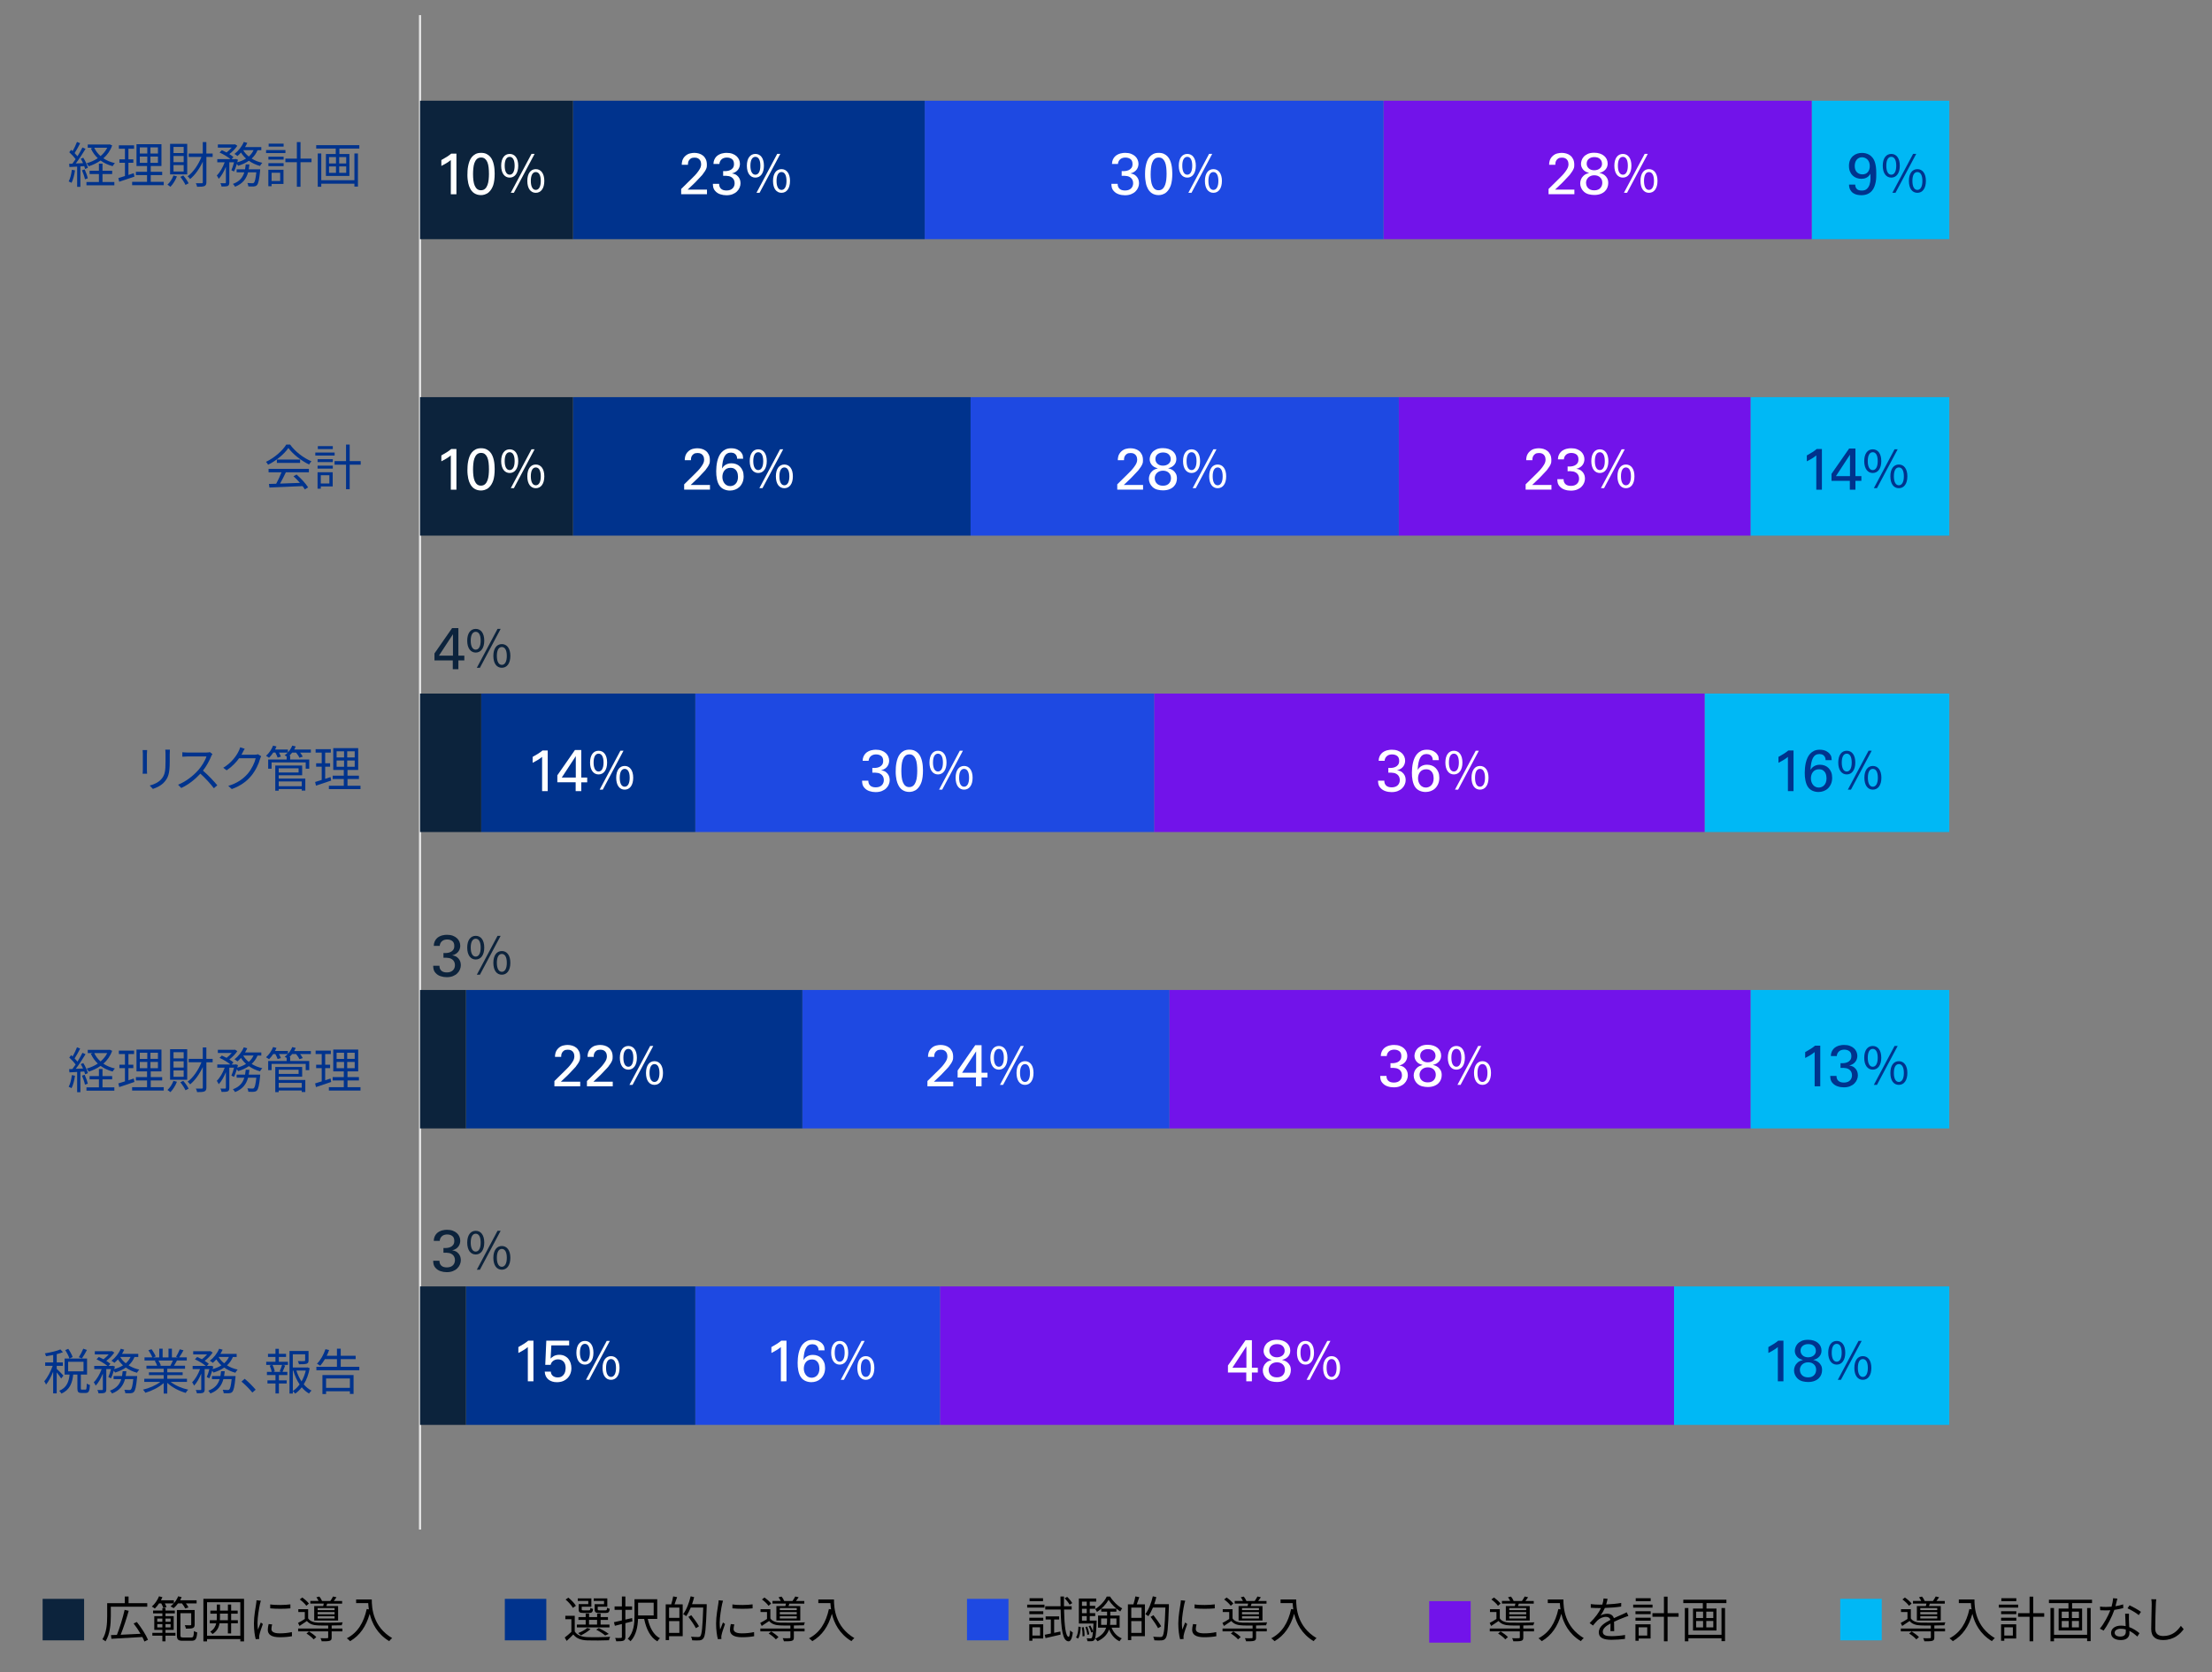 <?xml version="1.0" encoding="UTF-8"?>
<svg id="_レイヤー_3" data-name="レイヤー 3" xmlns="http://www.w3.org/2000/svg" viewBox="0 0 820 620">
  <rect x="0" y="0" width="820" height="620" fill="#808080" stroke="none"/>
  <defs>
    <style>
      .cls-1 {
        fill: #7213ea;
      }

      .cls-2 {
        fill: none;
        stroke: #e5e5e5;
        stroke-miterlimit: 10;
        stroke-width: .8px;
      }

      .cls-3 {
        fill: #00b8f5;
      }

      .cls-4 {
        fill: #00338d;
      }

      .cls-5 {
        fill: #0c233c;
      }

      .cls-6 {
        fill: #fff;
      }

      .cls-7 {
        fill: #1e49e2;
      }
    </style>
  </defs>
  <line class="cls-2" x1="155.71" y1="567.1" x2="155.71" y2="5.61"/>
  <g>
    <rect class="cls-3" x="671.59" y="37.34" width="51.03" height="51.34"/>
    <rect class="cls-1" x="512.86" y="37.34" width="158.74" height="51.34"/>
    <rect class="cls-7" x="342.79" y="37.34" width="170.07" height="51.34"/>
    <rect class="cls-4" x="212.4" y="37.34" width="130.39" height="51.34"/>
    <rect class="cls-5" x="155.71" y="37.34" width="56.69" height="51.34"/>
  </g>
  <g>
    <rect class="cls-3" x="648.91" y="147.25" width="73.7" height="51.34"/>
    <rect class="cls-1" x="518.52" y="147.25" width="130.39" height="51.34"/>
    <rect class="cls-7" x="359.8" y="147.25" width="158.74" height="51.34"/>
    <rect class="cls-4" x="212.4" y="147.25" width="147.4" height="51.34"/>
    <rect class="cls-5" x="155.71" y="147.25" width="56.69" height="51.34"/>
  </g>
  <g>
    <rect class="cls-3" x="631.91" y="257.15" width="90.7" height="51.34"/>
    <rect class="cls-1" x="427.82" y="257.15" width="204.08" height="51.34"/>
    <rect class="cls-7" x="257.75" y="257.15" width="170.07" height="51.34"/>
    <rect class="cls-4" x="178.39" y="257.15" width="79.36" height="51.34"/>
    <rect class="cls-5" x="155.71" y="257.15" width="22.68" height="51.34"/>
  </g>
  <g>
    <rect class="cls-3" x="648.91" y="367.05" width="73.69" height="51.34"/>
    <rect class="cls-1" x="433.49" y="367.05" width="215.42" height="51.34"/>
    <rect class="cls-7" x="297.44" y="367.05" width="136.06" height="51.34"/>
    <rect class="cls-4" x="172.72" y="367.05" width="124.72" height="51.34"/>
    <rect class="cls-5" x="155.71" y="367.05" width="17.01" height="51.34"/>
  </g>
  <g>
    <rect class="cls-3" x="620.57" y="476.96" width="102.04" height="51.34"/>
    <rect class="cls-1" x="348.46" y="476.96" width="272.11" height="51.34"/>
    <rect class="cls-7" x="257.75" y="476.96" width="90.7" height="51.34"/>
    <rect class="cls-4" x="172.72" y="476.96" width="85.03" height="51.34"/>
    <rect class="cls-5" x="155.71" y="476.96" width="17.01" height="51.34"/>
  </g>
  <g>
    <path class="cls-4" d="M27.81,63.17c-.25,1.71-.69,3.46-1.29,4.62-.22-.16-.76-.42-1.06-.51.6-1.11.98-2.73,1.18-4.33l1.16.22ZM29.8,61.71v7.56h-1.2v-7.5c-1.04.05-2.02.11-2.86.16l-.11-1.19,1.2-.05c.38-.49.8-1.07,1.2-1.67-.56-.8-1.51-1.82-2.35-2.58l.69-.89c.18.15.35.31.53.47.62-1.02,1.26-2.38,1.64-3.39l1.18.47c-.62,1.2-1.38,2.64-2.06,3.66.4.4.76.82,1.06,1.18.71-1.13,1.37-2.29,1.84-3.26l1.15.51c-1.04,1.73-2.42,3.86-3.62,5.42l2.69-.11c-.25-.56-.55-1.15-.86-1.64l.95-.38c.75,1.17,1.47,2.74,1.71,3.72l-1.02.46c-.07-.31-.18-.67-.33-1.06l-1.44.09ZM31.38,62.81c.49,1.03.98,2.42,1.16,3.31l-1.04.35c-.18-.91-.64-2.27-1.11-3.33l.98-.33ZM38,67.49h4.39v1.22h-10.34v-1.22h4.62v-2.97h-3.46v-1.22h3.46v-2.62h1.33v2.62h3.58v1.22h-3.58v2.97ZM41.59,53.91c-.71,1.98-1.84,3.55-3.26,4.79,1.22.82,2.66,1.42,4.26,1.77-.27.29-.64.79-.84,1.14-1.67-.46-3.19-1.16-4.46-2.1-1.31.93-2.82,1.62-4.39,2.14-.18-.35-.51-.84-.78-1.12,1.47-.42,2.89-1.04,4.13-1.87-1.07-1.02-1.95-2.24-2.58-3.64l.73-.24h-1.87v-1.2h7.9l.25-.05.91.4ZM34.93,54.77c.55,1.18,1.35,2.24,2.35,3.11,1.02-.87,1.87-1.91,2.48-3.11h-4.82Z"/>
    <path class="cls-4" d="M49.83,65.49c-1.95.65-4.02,1.36-5.64,1.89l-.31-1.36c.67-.2,1.51-.46,2.44-.76v-4.91h-2.06v-1.26h2.06v-3.95h-2.26v-1.27h5.64v1.27h-2.09v3.95h1.82v1.26h-1.82v4.51l1.98-.66.24,1.29ZM60.7,67.42v1.24h-11.72v-1.24h5.53v-2.49h-4.13v-1.24h4.13v-2.13h-3.91v-8.1h9.25v8.1h-3.97v2.13h4.24v1.24h-4.24v2.49h4.82ZM51.83,56.93h2.77v-2.29h-2.77v2.29ZM51.83,60.37h2.77v-2.31h-2.77v2.31ZM58.55,54.64h-2.78v2.29h2.78v-2.29ZM58.55,58.06h-2.78v2.31h2.78v-2.31Z"/>
    <path class="cls-4" d="M65.59,65.4c-.56,1.46-1.49,2.93-2.42,3.86-.24-.22-.78-.62-1.09-.8.93-.84,1.75-2.09,2.22-3.39l1.29.33ZM69.4,64.67h-6.35v-11.34h6.35v11.34ZM68.09,54.46h-3.77v2.29h3.77v-2.29ZM68.09,57.83h-3.77v2.31h3.77v-2.31ZM68.09,61.21h-3.77v2.37h3.77v-2.37ZM67.94,65.07c.78.89,1.6,2.09,1.98,2.89l-1.15.6c-.38-.82-1.18-2.07-1.91-2.98l1.07-.51ZM78.84,58.19h-2.33v9.35c0,.8-.2,1.2-.71,1.44-.51.22-1.35.27-2.73.27-.05-.36-.27-.96-.47-1.31,1.02.02,1.91.02,2.18,0,.29,0,.4-.09.4-.4v-7.61c-1.22,2.64-2.93,5.02-4.7,6.44-.24-.33-.64-.78-.93-1,2.04-1.44,3.99-4.31,5.13-7.19h-4.73v-1.26h5.22v-4.24h1.33v4.24h2.33v1.26Z"/>
    <path class="cls-4" d="M85.78,63.1c.35-.75.71-1.87.98-2.93h-1.75v7.5c0,.69-.15,1.06-.6,1.29-.47.18-1.18.2-2.27.2-.05-.33-.24-.89-.42-1.24.78.02,1.49.02,1.73.02.22-.02.29-.07.29-.27v-5.84c-.71,1.75-1.66,3.46-2.66,4.48-.15-.38-.47-.91-.71-1.26,1.13-1.07,2.26-3.02,2.93-4.88h-2.75v-1.18h4.88c-.95-.8-2.62-1.82-4.04-2.44l.84-.87c.56.24,1.18.53,1.77.84.67-.51,1.36-1.17,1.91-1.8h-5.15v-1.18h6.11l.24-.05.87.55c-.71,1.09-1.87,2.26-2.97,3.09.6.36,1.15.75,1.53,1.09l-.69.78h1.35l.2-.07.82.29c-.09.31-.18.64-.27.96,1.22-.35,2.33-.8,3.26-1.4-.73-.66-1.36-1.4-1.87-2.22-.44.47-.87.93-1.31,1.29-.25-.22-.78-.6-1.11-.78,1.42-1.06,2.73-2.71,3.46-4.44l1.29.35c-.24.53-.53,1.06-.84,1.56h6.04v1.15h-1.4c-.51,1.24-1.26,2.26-2.18,3.09,1.15.73,2.49,1.27,3.95,1.58-.27.29-.67.8-.85,1.17-1.53-.42-2.93-1.07-4.13-1.93-1.15.8-2.49,1.4-3.97,1.86-.09-.18-.29-.45-.49-.71-.31,1.06-.67,2.09-1.07,2.84l-.93-.47ZM96.46,62.78s-.02.36-.04.58c-.33,3.38-.67,4.77-1.2,5.3-.31.33-.65.42-1.13.47-.44.02-1.2.04-2.02-.02-.04-.36-.16-.91-.36-1.26.78.07,1.51.09,1.8.09s.44-.02.62-.18c.35-.35.62-1.37.89-3.86h-3.06c-.64,2.31-1.91,4.2-4.82,5.33-.16-.31-.53-.8-.8-1.04,2.51-.91,3.66-2.44,4.22-4.29h-2.84v-1.13h3.13c.11-.58.18-1.18.24-1.8h1.36c-.05.62-.15,1.22-.25,1.8h4.26ZM90.16,55.68c.49.87,1.2,1.67,2.06,2.35.75-.65,1.35-1.42,1.77-2.35h-3.82Z"/>
    <path class="cls-4" d="M105.81,56.75h-7.17v-1.11h7.17v1.11ZM105.08,68.2h-4.4v.84h-1.2v-6.1h5.61v5.26ZM99.5,58.1h5.64v1.07h-5.64v-1.07ZM99.5,60.5h5.64v1.09h-5.64v-1.09ZM105.14,54.35h-5.55v-1.09h5.55v1.09ZM100.68,64.05v3.06h3.18v-3.06h-3.18ZM115.48,60.14h-4.08v9.1h-1.35v-9.1h-4.26v-1.33h4.26v-6.13h1.35v6.13h4.08v1.33Z"/>
    <path class="cls-4" d="M133.2,53.82v1.26h-7.39v2.02h3.71v8.13h-8.7v-8.13h3.64v-2.02h-7.24v-1.26h15.98ZM131.38,56.9h1.31v12.28h-1.31v-1.07h-12.28v1.13h-1.31v-12.34h1.31v9.92h12.28v-9.92ZM121.97,60.61h2.58v-2.37h-2.58v2.37ZM121.97,64.09h2.58v-2.38h-2.58v2.38ZM128.34,58.24h-2.6v2.37h2.6v-2.37ZM128.34,61.7h-2.6v2.38h2.6v-2.38Z"/>
  </g>
  <g>
    <path class="cls-4" d="M107.52,164.81c1.91,2.68,5.08,5.04,7.93,6.22-.31.33-.64.8-.87,1.2-2.8-1.36-5.99-3.79-7.68-6.13-1.47,2.18-4.42,4.68-7.52,6.21-.15-.31-.49-.8-.78-1.07,3.11-1.49,6.13-4.11,7.53-6.42h1.38ZM99.55,173.85h14.96v1.26h-8.54c-.64,1.35-1.42,2.91-2.15,4.19,2.26-.07,4.82-.16,7.37-.27-.75-.85-1.6-1.75-2.4-2.46l1.15-.62c1.67,1.44,3.44,3.4,4.28,4.75l-1.22.75c-.22-.36-.49-.78-.84-1.22-4.46.22-9.17.42-12.28.53l-.18-1.33c.78-.02,1.69-.04,2.68-.07.69-1.26,1.47-2.91,1.97-4.24h-4.79v-1.26ZM111.25,170.39v1.24h-8.61v-1.24h8.61Z"/>
    <path class="cls-4" d="M124.05,168.9h-7.17v-1.11h7.17v1.11ZM123.32,180.35h-4.4v.84h-1.2v-6.1h5.61v5.26ZM117.73,170.25h5.64v1.07h-5.64v-1.07ZM117.73,172.65h5.64v1.09h-5.64v-1.09ZM123.37,166.5h-5.55v-1.09h5.55v1.09ZM118.92,176.2v3.06h3.18v-3.06h-3.18ZM133.71,172.29h-4.08v9.1h-1.35v-9.1h-4.26v-1.33h4.26v-6.13h1.35v6.13h4.08v1.33Z"/>
  </g>
  <g>
    <path class="cls-6" d="M167.11,59.34c-.23.2-.5.41-.79.61-.3.2-.6.4-.91.59-.31.19-.62.37-.94.53-.31.17-.6.32-.86.45v-2.18c.71-.38,1.39-.78,2.05-1.2.65-.42,1.19-.81,1.61-1.18h1.93v15.07h-2.08v-12.69Z"/>
    <path class="cls-6" d="M173.28,64.68c0-.38.01-.83.04-1.37s.1-1.1.21-1.7c.11-.59.27-1.19.48-1.77s.5-1.12.88-1.59c.38-.47.85-.85,1.4-1.14.56-.29,1.24-.44,2.04-.44.76,0,1.4.12,1.94.37.54.25.99.58,1.37.99s.68.89.9,1.41c.23.53.4,1.08.52,1.64s.21,1.13.25,1.7c.04.57.07,1.08.07,1.55,0,1.78-.18,3.21-.53,4.29-.36,1.07-.88,1.93-1.56,2.57-.26.25-.53.45-.82.6-.28.15-.56.27-.83.35-.27.08-.52.13-.75.16s-.44.04-.61.04c-.51,0-.97-.07-1.39-.2-.42-.13-.8-.31-1.14-.54-.34-.23-.64-.5-.88-.81-.25-.3-.45-.62-.61-.96-.13-.25-.25-.53-.37-.84s-.22-.67-.31-1.09-.16-.89-.22-1.41c-.06-.53-.09-1.14-.09-1.82ZM175.36,64.57c0,.84.05,1.63.14,2.35.09.73.25,1.36.48,1.9.23.54.53.96.9,1.26.38.31.85.46,1.42.46.62,0,1.13-.19,1.53-.56s.69-.85.9-1.44c.21-.59.35-1.23.42-1.94.07-.7.11-1.4.11-2.08,0-.9-.04-1.73-.13-2.48-.09-.76-.24-1.4-.47-1.94-.23-.54-.53-.95-.9-1.25-.38-.3-.85-.45-1.42-.45-.65,0-1.18.2-1.58.59s-.7.89-.9,1.48c-.2.6-.34,1.26-.4,1.99-.07.73-.1,1.43-.1,2.1Z"/>
    <path class="cls-6" d="M185.79,61.44c0-2.78,1.25-4.37,3.16-4.37s3.16,1.59,3.16,4.37-1.27,4.41-3.16,4.41-3.16-1.61-3.16-4.41ZM190.78,61.44c0-2.23-.74-3.29-1.84-3.29s-1.85,1.06-1.85,3.29.76,3.33,1.85,3.33,1.84-1.12,1.84-3.33ZM197.03,57.06h1.15l-7.68,14.42h-1.15l7.68-14.42ZM195.48,67.08c0-2.78,1.25-4.37,3.14-4.37s3.16,1.59,3.16,4.37-1.25,4.41-3.16,4.41-3.14-1.61-3.14-4.41ZM200.47,67.08c0-2.21-.74-3.29-1.85-3.29s-1.84,1.08-1.84,3.29.74,3.33,1.84,3.33,1.85-1.12,1.85-3.33Z"/>
  </g>
  <g>
    <path class="cls-6" d="M252.53,70.05l3.94-3.88c.42-.41.83-.82,1.23-1.25.4-.43.77-.88,1.1-1.34.44-.59.73-1.09.88-1.48s.23-.79.23-1.2c0-.19-.03-.42-.08-.7-.05-.28-.16-.54-.33-.81-.17-.26-.41-.49-.73-.67-.32-.19-.75-.28-1.29-.28-.61,0-1.08.11-1.41.34-.33.23-.57.49-.73.78-.16.29-.25.58-.28.88-.03.29-.04.51-.04.66h-2.29c0-.19.01-.41.03-.68.02-.26.08-.54.17-.84s.23-.6.41-.91c.18-.31.44-.6.77-.9.52-.45,1.08-.75,1.67-.88.59-.14,1.12-.21,1.6-.21.58,0,1.15.08,1.71.24.56.16,1.06.42,1.49.76.44.35.79.8,1.06,1.36.27.56.4,1.24.4,2.04,0,.25-.01.48-.03.71-.02.22-.09.47-.2.75-.11.28-.28.6-.51.97-.23.37-.55.81-.96,1.34-.12.13-.31.34-.58.62s-.55.58-.84.89c-.29.31-.57.6-.83.88s-.44.46-.54.56l-2.63,2.5h7.16v1.72h-9.57v-1.98Z"/>
    <path class="cls-6" d="M266.59,68.17c-.01.74.21,1.34.67,1.79.46.45,1.16.67,2.08.67.52,0,.97-.08,1.36-.23.38-.15.69-.36.93-.61.24-.25.42-.54.53-.86.12-.32.17-.65.17-.98,0-.39-.06-.74-.18-1.05-.12-.31-.28-.57-.48-.78s-.44-.4-.7-.53c-.26-.14-.53-.24-.81-.29-.39-.07-.74-.11-1.06-.12s-.66,0-1.03.01v-1.76c.38.03.8.03,1.26-.01.46-.04.9-.15,1.32-.33.41-.18.76-.45,1.03-.82.28-.36.41-.85.41-1.46,0-.85-.25-1.45-.76-1.83s-1.14-.56-1.9-.56c-.28,0-.57.04-.87.11s-.59.2-.85.38c-.26.18-.49.43-.68.73-.19.31-.31.69-.35,1.16h-2.2c.01-.63.12-1.16.32-1.6.2-.44.44-.82.73-1.12.29-.31.62-.55.98-.74.36-.19.72-.33,1.08-.43s.69-.16,1-.19c.31-.03.57-.04.77-.04.83,0,1.55.11,2.16.34.61.22,1.12.53,1.54.91.41.38.72.82.93,1.31.2.49.31.99.31,1.51,0,.31-.05.64-.14,1-.09.36-.26.71-.49,1.05s-.54.64-.92.9c-.38.27-.87.47-1.45.6.8.12,1.42.36,1.86.72s.76.75.96,1.17.31.8.34,1.14c.03.35.05.56.05.63,0,.52-.11,1.05-.33,1.58-.22.53-.54,1.01-.98,1.44-.43.43-.98.77-1.63,1.03s-1.41.39-2.28.39c-.8,0-1.56-.12-2.3-.37s-1.35-.64-1.83-1.19c-.22-.23-.39-.47-.51-.72s-.21-.49-.26-.73c-.05-.24-.08-.46-.1-.67-.01-.21-.02-.4-.02-.56h2.31Z"/>
    <path class="cls-6" d="M276.87,61.44c0-2.78,1.25-4.37,3.16-4.37s3.16,1.59,3.16,4.37-1.27,4.41-3.16,4.41-3.16-1.61-3.16-4.41ZM281.87,61.44c0-2.23-.74-3.29-1.84-3.29s-1.85,1.06-1.85,3.29.76,3.33,1.85,3.33,1.84-1.12,1.84-3.33ZM288.11,57.06h1.15l-7.68,14.42h-1.15l7.68-14.42ZM286.56,67.08c0-2.78,1.25-4.37,3.14-4.37s3.16,1.59,3.16,4.37-1.25,4.41-3.16,4.41-3.14-1.61-3.14-4.41ZM291.56,67.08c0-2.21-.74-3.29-1.85-3.29s-1.84,1.08-1.84,3.29.74,3.33,1.84,3.33,1.85-1.12,1.85-3.33Z"/>
  </g>
  <g>
    <path class="cls-6" d="M414.32,68.17c-.01.74.21,1.34.67,1.79.46.45,1.16.67,2.08.67.52,0,.97-.08,1.36-.23.38-.15.7-.36.93-.61.24-.25.42-.54.53-.86.12-.32.17-.65.17-.98,0-.39-.06-.74-.18-1.05s-.28-.57-.48-.78c-.2-.22-.44-.4-.7-.53-.26-.14-.53-.24-.8-.29-.39-.07-.74-.11-1.06-.12-.31,0-.66,0-1.03.01v-1.76c.38.03.8.03,1.26-.01.46-.04.9-.15,1.32-.33.41-.18.76-.45,1.03-.82.28-.36.41-.85.41-1.46,0-.85-.25-1.45-.76-1.83-.51-.37-1.14-.56-1.9-.56-.28,0-.57.04-.87.11-.31.07-.59.2-.85.38-.26.18-.49.43-.68.73s-.31.69-.35,1.16h-2.2c.01-.63.12-1.16.32-1.6s.44-.82.73-1.12c.29-.31.62-.55.98-.74.36-.19.72-.33,1.08-.43.36-.09.69-.16,1-.19.31-.03.57-.04.77-.04.83,0,1.55.11,2.16.34.61.22,1.12.53,1.54.91.41.38.72.82.93,1.31.2.49.31.99.31,1.51,0,.31-.05.64-.14,1-.09.36-.26.71-.49,1.05-.23.33-.54.64-.93.9-.38.27-.87.47-1.45.6.8.12,1.42.36,1.86.72s.76.75.96,1.17.31.8.34,1.14c.03.35.05.56.05.63,0,.52-.11,1.05-.33,1.58-.22.53-.54,1.01-.98,1.44s-.98.77-1.63,1.03c-.65.26-1.41.39-2.28.39-.8,0-1.57-.12-2.3-.37s-1.35-.64-1.83-1.19c-.22-.23-.39-.47-.51-.72s-.21-.49-.26-.73c-.05-.24-.08-.46-.1-.67s-.02-.4-.02-.56h2.31Z"/>
    <path class="cls-6" d="M424.47,64.68c0-.38.01-.83.04-1.37s.1-1.1.21-1.7c.11-.59.27-1.19.48-1.77.21-.59.5-1.12.88-1.59s.85-.85,1.41-1.14c.56-.29,1.24-.44,2.04-.44.75,0,1.4.12,1.94.37.54.25,1,.58,1.37.99.38.41.68.89.9,1.41.23.53.4,1.08.52,1.64.12.57.21,1.13.25,1.7s.07,1.08.07,1.55c0,1.78-.18,3.21-.53,4.29-.36,1.07-.87,1.93-1.56,2.57-.26.25-.53.45-.82.6-.28.15-.56.27-.83.35-.27.08-.52.13-.75.16s-.44.04-.61.04c-.51,0-.97-.07-1.39-.2-.42-.13-.8-.31-1.14-.54-.34-.23-.64-.5-.88-.81-.25-.3-.45-.62-.61-.96-.13-.25-.25-.53-.37-.84s-.22-.67-.3-1.09c-.09-.41-.16-.89-.22-1.41-.06-.53-.09-1.14-.09-1.82ZM426.55,64.57c0,.84.05,1.63.14,2.35.09.73.25,1.36.48,1.9.23.54.53.96.9,1.26.38.31.85.46,1.42.46.62,0,1.13-.19,1.53-.56.39-.37.69-.85.9-1.44.21-.59.35-1.23.43-1.94.07-.7.11-1.4.11-2.08,0-.9-.04-1.73-.13-2.48-.09-.76-.24-1.4-.47-1.94-.23-.54-.53-.95-.9-1.25-.38-.3-.85-.45-1.42-.45-.65,0-1.18.2-1.58.59-.4.39-.7.89-.9,1.48-.2.6-.34,1.26-.4,1.99-.07.73-.1,1.43-.1,2.1Z"/>
    <path class="cls-6" d="M436.98,61.44c0-2.78,1.25-4.37,3.16-4.37s3.16,1.59,3.16,4.37-1.27,4.41-3.16,4.41-3.16-1.61-3.16-4.41ZM441.97,61.44c0-2.23-.74-3.29-1.84-3.29s-1.85,1.06-1.85,3.29.76,3.33,1.85,3.33,1.84-1.12,1.84-3.33ZM448.22,57.06h1.15l-7.68,14.42h-1.16l7.68-14.42ZM446.67,67.08c0-2.78,1.25-4.37,3.14-4.37s3.16,1.59,3.16,4.37-1.25,4.41-3.16,4.41-3.14-1.61-3.14-4.41ZM451.66,67.08c0-2.21-.74-3.29-1.86-3.29s-1.84,1.08-1.84,3.29.74,3.33,1.84,3.33,1.86-1.12,1.86-3.33Z"/>
  </g>
  <g>
    <path class="cls-6" d="M574.07,70.05l3.94-3.88c.42-.41.83-.82,1.23-1.25.4-.43.76-.88,1.1-1.34.44-.59.73-1.09.88-1.48s.23-.79.23-1.2c0-.19-.03-.42-.08-.7-.05-.28-.16-.54-.33-.81-.17-.26-.41-.49-.73-.67-.32-.19-.75-.28-1.29-.28-.61,0-1.08.11-1.41.34s-.57.49-.73.78c-.16.29-.25.58-.28.88s-.04.51-.04.66h-2.29c0-.19.01-.41.03-.68.02-.26.08-.54.17-.84.09-.3.23-.6.42-.91.18-.31.44-.6.77-.9.52-.45,1.08-.75,1.67-.88.59-.14,1.12-.21,1.6-.21.58,0,1.15.08,1.71.24.56.16,1.06.42,1.49.76.44.35.79.8,1.06,1.36.27.56.4,1.24.4,2.04,0,.25-.01.48-.03.71-.02.22-.09.47-.2.75-.11.28-.28.6-.51.97-.23.37-.55.81-.96,1.34-.12.13-.31.34-.58.62s-.55.58-.84.89-.57.6-.83.88c-.26.28-.44.46-.54.56l-2.63,2.5h7.16v1.72h-9.57v-1.98Z"/>
    <path class="cls-6" d="M589.1,64.1c-1-.22-1.75-.64-2.26-1.27-.51-.63-.76-1.32-.76-2.08,0-.33.07-.74.21-1.21.14-.47.39-.92.75-1.35.36-.43.86-.79,1.49-1.1.63-.3,1.44-.46,2.43-.46.8,0,1.5.1,2.12.31.62.2,1.14.49,1.57.85s.75.79.98,1.27c.22.49.34,1.02.34,1.6,0,.38-.06.75-.18,1.11-.12.36-.31.7-.56,1s-.57.57-.96.81c-.39.23-.85.4-1.37.5.22.06.51.15.88.28.37.13.73.34,1.09.62.35.28.66.66.92,1.12.26.46.39,1.06.39,1.78,0,.52-.09,1.04-.28,1.57s-.49.99-.9,1.41c-.41.42-.95.77-1.61,1.03s-1.45.4-2.38.4c-.65,0-1.33-.08-2.02-.25-.7-.17-1.32-.5-1.87-1.01-.41-.38-.73-.83-.97-1.36-.24-.53-.36-1.08-.36-1.66,0-.51.1-1,.29-1.49.2-.49.48-.91.86-1.27.36-.36.73-.62,1.11-.76s.73-.28,1.07-.39ZM587.97,67.82c0,.29.05.6.15.92.1.33.27.63.51.9.24.28.55.5.93.67.38.17.86.26,1.42.26.61,0,1.1-.09,1.49-.28.38-.19.69-.42.91-.71s.38-.59.47-.91.13-.63.13-.92c0-.84-.28-1.51-.83-2.01-.55-.5-1.26-.75-2.13-.75-.46,0-.88.07-1.26.22-.38.15-.7.34-.97.6s-.47.55-.62.9c-.15.35-.22.72-.22,1.11ZM593.87,60.7c0-.7-.24-1.28-.73-1.75-.49-.47-1.19-.71-2.1-.71-.83,0-1.51.22-2.05.66-.54.44-.8,1.04-.8,1.8,0,.36.07.69.22.99.14.3.34.56.59.77.25.22.54.39.88.5.34.12.71.17,1.1.17.83,0,1.51-.22,2.07-.66.55-.44.83-1.04.83-1.78Z"/>
    <path class="cls-6" d="M598.45,61.44c0-2.78,1.25-4.37,3.16-4.37s3.16,1.59,3.16,4.37-1.27,4.41-3.16,4.41-3.16-1.61-3.16-4.41ZM603.45,61.44c0-2.23-.74-3.29-1.84-3.29s-1.85,1.06-1.85,3.29.76,3.33,1.85,3.33,1.84-1.12,1.84-3.33ZM609.69,57.06h1.15l-7.68,14.42h-1.16l7.68-14.42ZM608.14,67.08c0-2.78,1.25-4.37,3.14-4.37s3.16,1.59,3.16,4.37-1.25,4.41-3.16,4.41-3.14-1.61-3.14-4.41ZM613.14,67.08c0-2.21-.74-3.29-1.86-3.29s-1.84,1.08-1.84,3.29.74,3.33,1.84,3.33,1.86-1.12,1.86-3.33Z"/>
  </g>
  <g>
    <path class="cls-4" d="M687.74,68.43c0,.65.18,1.19.56,1.6.37.41.99.62,1.86.62s1.47-.21,1.92-.64c.45-.43.78-.96.98-1.6s.32-1.32.34-2.03c.02-.72.02-1.37-.01-1.97-.2.38-.44.68-.7.92-.26.24-.54.43-.84.58-.3.15-.6.25-.91.3-.31.06-.62.09-.93.09-.59,0-1.17-.1-1.73-.3-.56-.2-1.05-.5-1.47-.9-.42-.4-.76-.9-1.01-1.49-.25-.59-.38-1.28-.38-2.07,0-.87.14-1.61.42-2.22.28-.61.65-1.11,1.11-1.5.46-.39.97-.68,1.55-.86.57-.18,1.16-.27,1.75-.27.41,0,.85.05,1.32.15s.93.29,1.38.55.87.65,1.25,1.13c.38.49.69,1.11.9,1.86.13.46.24,1,.32,1.6.08.6.12,1.42.12,2.45,0,.38,0,.83-.02,1.36-.01.53-.08,1.09-.19,1.69-.11.59-.28,1.18-.5,1.76-.22.58-.54,1.1-.95,1.57-.41.46-.93.84-1.57,1.13-.64.29-1.42.44-2.33.44-.51,0-1.03-.06-1.56-.17-.53-.12-1.01-.32-1.45-.62s-.79-.7-1.08-1.21c-.28-.51-.43-1.15-.45-1.94h2.29ZM693.14,61.58c0-.54-.08-1.01-.24-1.43-.16-.41-.38-.76-.65-1.02-.28-.27-.59-.47-.93-.61-.35-.14-.7-.21-1.07-.21-.43,0-.82.09-1.16.26s-.62.41-.85.7c-.22.29-.4.63-.51,1.02-.12.39-.17.81-.17,1.26,0,1,.27,1.77.8,2.3.54.53,1.22.8,2.04.8.87,0,1.54-.28,2.02-.85.48-.57.72-1.31.72-2.22Z"/>
    <path class="cls-4" d="M697.95,61.44c0-2.78,1.25-4.37,3.16-4.37s3.16,1.59,3.16,4.37-1.27,4.41-3.16,4.41-3.16-1.61-3.16-4.41ZM702.95,61.44c0-2.23-.74-3.29-1.84-3.29s-1.85,1.06-1.85,3.29.76,3.33,1.85,3.33,1.84-1.12,1.84-3.33ZM709.2,57.06h1.15l-7.68,14.42h-1.16l7.68-14.42ZM707.64,67.08c0-2.78,1.25-4.37,3.14-4.37s3.16,1.59,3.16,4.37-1.25,4.41-3.16,4.41-3.14-1.61-3.14-4.41ZM712.64,67.08c0-2.21-.74-3.29-1.86-3.29s-1.84,1.08-1.84,3.29.74,3.33,1.84,3.33,1.86-1.12,1.86-3.33Z"/>
  </g>
  <g>
    <path class="cls-6" d="M167.11,168.86c-.23.2-.5.41-.79.61-.3.2-.6.4-.91.59-.31.19-.62.37-.94.53-.31.17-.6.32-.86.45v-2.18c.71-.38,1.39-.78,2.05-1.2.65-.42,1.19-.81,1.61-1.18h1.93v15.07h-2.08v-12.69Z"/>
    <path class="cls-6" d="M173.28,174.2c0-.38.01-.83.04-1.37s.1-1.1.21-1.7c.11-.59.27-1.19.48-1.77s.5-1.12.88-1.59c.38-.47.85-.85,1.4-1.14.56-.29,1.24-.44,2.04-.44.76,0,1.4.12,1.94.37.54.25.99.58,1.37.99s.68.89.9,1.41c.23.53.4,1.08.52,1.64s.21,1.13.25,1.7c.04.57.07,1.08.07,1.55,0,1.78-.18,3.21-.53,4.29-.36,1.07-.88,1.93-1.56,2.57-.26.25-.53.45-.82.6-.28.15-.56.27-.83.35-.27.08-.52.13-.75.16s-.44.04-.61.04c-.51,0-.97-.07-1.39-.2-.42-.13-.8-.31-1.14-.54-.34-.23-.64-.5-.88-.81-.25-.3-.45-.62-.61-.96-.13-.25-.25-.53-.37-.84s-.22-.67-.31-1.09-.16-.89-.22-1.41c-.06-.53-.09-1.14-.09-1.82ZM175.36,174.09c0,.84.05,1.63.14,2.35.09.73.25,1.36.48,1.9.23.54.53.96.9,1.26.38.31.85.46,1.42.46.62,0,1.13-.19,1.53-.56s.69-.85.9-1.44c.21-.59.35-1.23.42-1.94.07-.7.11-1.4.11-2.08,0-.9-.04-1.73-.13-2.48-.09-.76-.24-1.4-.47-1.94-.23-.54-.53-.95-.9-1.25-.38-.3-.85-.45-1.42-.45-.65,0-1.18.2-1.58.59s-.7.89-.9,1.48c-.2.6-.34,1.26-.4,1.99-.07.73-.1,1.43-.1,2.1Z"/>
    <path class="cls-6" d="M185.79,170.96c0-2.78,1.25-4.37,3.16-4.37s3.16,1.59,3.16,4.37-1.27,4.41-3.16,4.41-3.16-1.61-3.16-4.41ZM190.78,170.96c0-2.23-.74-3.29-1.84-3.29s-1.85,1.06-1.85,3.29.76,3.33,1.85,3.33,1.84-1.12,1.84-3.33ZM197.03,166.58h1.15l-7.68,14.42h-1.15l7.68-14.42ZM195.48,176.6c0-2.78,1.25-4.37,3.14-4.37s3.16,1.59,3.16,4.37-1.25,4.41-3.16,4.41-3.14-1.61-3.14-4.41ZM200.47,176.6c0-2.21-.74-3.29-1.85-3.29s-1.84,1.08-1.84,3.29.74,3.33,1.84,3.33,1.85-1.12,1.85-3.33Z"/>
  </g>
  <g>
    <path class="cls-6" d="M253.64,179.57l3.94-3.88c.42-.41.83-.82,1.23-1.25.4-.43.77-.88,1.1-1.34.44-.59.73-1.09.88-1.48s.23-.79.23-1.2c0-.19-.03-.42-.08-.7-.05-.28-.16-.54-.33-.81-.17-.26-.41-.49-.73-.67-.32-.19-.75-.28-1.29-.28-.61,0-1.08.11-1.41.34-.33.23-.57.49-.73.78-.16.29-.25.58-.28.88-.03.29-.04.51-.04.66h-2.29c0-.19.01-.41.03-.68.02-.26.08-.54.17-.84s.23-.6.41-.91c.18-.31.44-.6.77-.9.52-.45,1.08-.75,1.67-.88.59-.14,1.12-.21,1.6-.21.58,0,1.15.08,1.71.24.56.16,1.06.42,1.49.76.44.35.79.8,1.06,1.36.27.56.4,1.24.4,2.04,0,.25-.01.48-.03.71-.02.22-.09.47-.2.75-.11.28-.28.6-.51.97-.23.37-.55.81-.96,1.34-.12.13-.31.34-.58.62s-.55.58-.84.89c-.29.31-.57.6-.83.88s-.44.46-.54.56l-2.63,2.5h7.16v1.72h-9.57v-1.98Z"/>
    <path class="cls-6" d="M273.25,170.06c0-.44-.08-.8-.23-1.09-.15-.29-.34-.52-.56-.7-.22-.17-.47-.29-.74-.36-.27-.06-.52-.1-.75-.1-1.09,0-1.89.48-2.4,1.43-.51.95-.82,2.44-.92,4.45.12-.17.26-.37.43-.59.17-.22.4-.43.67-.62.27-.2.6-.36.99-.5.38-.14.85-.21,1.4-.21.61,0,1.19.1,1.73.3.55.2,1.03.51,1.44.92s.74.91.99,1.51c.25.6.37,1.3.37,2.1,0,.87-.14,1.64-.43,2.3-.29.66-.67,1.21-1.14,1.66-.47.44-1.01.77-1.62.99-.61.22-1.24.33-1.89.33-.74,0-1.44-.14-2.11-.42-.67-.28-1.2-.69-1.61-1.21-.29-.36-.52-.77-.7-1.22-.17-.45-.31-.91-.41-1.39-.1-.48-.17-.97-.21-1.47s-.05-.99-.05-1.47c0-.55.03-1.14.09-1.77.06-.63.16-1.26.3-1.89.15-.63.35-1.24.61-1.82.26-.58.6-1.1,1.01-1.54s.91-.81,1.49-1.08c.58-.27,1.27-.4,2.07-.4.49,0,.94.05,1.33.14.39.09.73.21,1.02.36.29.15.54.3.75.47.21.17.38.32.51.47.38.44.61.88.69,1.33s.12.82.12,1.11h-2.24ZM270.68,180.23c.33,0,.67-.06,1.02-.19.35-.12.66-.32.94-.6.28-.28.51-.63.68-1.07.17-.44.26-.96.26-1.57,0-.26-.03-.58-.09-.97-.06-.38-.18-.75-.38-1.11-.19-.36-.48-.66-.85-.9-.37-.25-.86-.37-1.49-.37-.51,0-.95.09-1.32.28-.38.19-.69.44-.93.76-.25.32-.43.68-.55,1.08s-.18.82-.18,1.25c0,.49.07.95.22,1.36s.34.77.6,1.08c.25.31.56.54.91.71.35.17.74.25,1.16.25Z"/>
    <path class="cls-6" d="M277.93,170.96c0-2.78,1.25-4.37,3.16-4.37s3.16,1.59,3.16,4.37-1.27,4.41-3.16,4.41-3.16-1.61-3.16-4.41ZM282.93,170.96c0-2.23-.74-3.29-1.84-3.29s-1.85,1.06-1.85,3.29.76,3.33,1.85,3.33,1.84-1.12,1.84-3.33ZM289.18,166.58h1.15l-7.68,14.42h-1.15l7.68-14.42ZM287.62,176.6c0-2.78,1.25-4.37,3.14-4.37s3.16,1.59,3.16,4.37-1.25,4.41-3.16,4.41-3.14-1.61-3.14-4.41ZM292.62,176.6c0-2.21-.74-3.29-1.85-3.29s-1.84,1.08-1.84,3.29.74,3.33,1.84,3.33,1.85-1.12,1.85-3.33Z"/>
  </g>
  <g>
    <path class="cls-6" d="M414.18,179.57l3.94-3.88c.42-.41.83-.82,1.23-1.25.4-.43.76-.88,1.1-1.34.44-.59.73-1.09.88-1.48s.23-.79.23-1.2c0-.19-.03-.42-.08-.7-.05-.28-.16-.54-.33-.81-.17-.26-.41-.49-.73-.67-.32-.19-.75-.28-1.29-.28-.61,0-1.08.11-1.41.34s-.57.49-.73.78c-.16.29-.25.58-.28.88s-.04.51-.04.66h-2.29c0-.19.01-.41.03-.68.02-.26.08-.54.17-.84.09-.3.23-.6.42-.91.18-.31.44-.6.77-.9.52-.45,1.08-.75,1.67-.88.59-.14,1.12-.21,1.6-.21.58,0,1.15.08,1.71.24.56.16,1.06.42,1.49.76.44.35.79.8,1.06,1.36.27.56.4,1.24.4,2.04,0,.25-.01.48-.03.71-.02.22-.09.47-.2.75-.11.28-.28.6-.51.97-.23.37-.55.81-.96,1.34-.12.13-.31.34-.58.62s-.55.58-.84.89-.57.6-.83.88c-.26.28-.44.46-.54.56l-2.63,2.5h7.16v1.72h-9.57v-1.98Z"/>
    <path class="cls-6" d="M429.21,173.62c-1-.22-1.75-.64-2.26-1.27-.51-.63-.76-1.32-.76-2.08,0-.33.07-.74.21-1.21.14-.47.39-.92.75-1.35.36-.43.86-.79,1.49-1.1.63-.3,1.44-.46,2.43-.46.8,0,1.5.1,2.12.31.62.2,1.14.49,1.57.85s.75.79.98,1.27c.22.49.34,1.02.34,1.6,0,.38-.06.75-.18,1.11-.12.36-.31.7-.56,1s-.57.57-.96.81c-.39.23-.85.4-1.37.5.22.06.51.15.88.28.37.13.73.34,1.09.62.35.28.66.66.92,1.12.26.46.39,1.06.39,1.78,0,.52-.09,1.04-.28,1.57s-.49.99-.9,1.41c-.41.42-.95.77-1.61,1.03s-1.45.4-2.38.4c-.65,0-1.33-.08-2.02-.25-.7-.17-1.32-.5-1.87-1.01-.41-.38-.73-.83-.97-1.36-.24-.53-.36-1.08-.36-1.66,0-.51.1-1,.29-1.49.2-.49.48-.91.86-1.27.36-.36.73-.62,1.11-.76s.73-.28,1.07-.39ZM428.08,177.34c0,.29.05.6.15.92.1.33.27.63.51.9.24.28.55.5.93.67.38.17.86.26,1.42.26.61,0,1.1-.09,1.49-.28.38-.19.69-.42.91-.71s.38-.59.47-.91.13-.63.13-.92c0-.84-.28-1.51-.83-2.01-.55-.5-1.26-.75-2.13-.75-.46,0-.88.07-1.26.22-.38.15-.7.34-.97.6s-.47.55-.62.9c-.15.35-.22.72-.22,1.11ZM433.99,170.22c0-.7-.24-1.28-.73-1.75-.49-.47-1.19-.71-2.1-.71-.83,0-1.51.22-2.05.66-.54.44-.8,1.04-.8,1.8,0,.36.07.69.22.99.14.3.34.56.59.77.25.22.54.39.88.5.34.12.71.17,1.1.17.83,0,1.51-.22,2.07-.66.55-.44.83-1.04.83-1.78Z"/>
    <path class="cls-6" d="M438.56,170.96c0-2.78,1.25-4.37,3.16-4.37s3.16,1.59,3.16,4.37-1.27,4.41-3.16,4.41-3.16-1.61-3.16-4.41ZM443.56,170.96c0-2.23-.74-3.29-1.84-3.29s-1.85,1.06-1.85,3.29.76,3.33,1.85,3.33,1.84-1.12,1.84-3.33ZM449.81,166.58h1.15l-7.68,14.42h-1.16l7.68-14.42ZM448.25,176.6c0-2.78,1.25-4.37,3.14-4.37s3.16,1.59,3.16,4.37-1.25,4.41-3.16,4.41-3.14-1.61-3.14-4.41ZM453.25,176.6c0-2.21-.74-3.29-1.86-3.29s-1.84,1.08-1.84,3.29.74,3.33,1.84,3.33,1.86-1.12,1.86-3.33Z"/>
  </g>
  <g>
    <path class="cls-6" d="M565.57,179.57l3.94-3.88c.42-.41.83-.82,1.23-1.25.4-.43.76-.88,1.1-1.34.44-.59.73-1.09.88-1.48s.23-.79.23-1.2c0-.19-.03-.42-.08-.7-.05-.28-.16-.54-.33-.81-.17-.26-.41-.49-.73-.67-.32-.19-.75-.28-1.29-.28-.61,0-1.08.11-1.41.34s-.57.49-.73.78c-.16.29-.25.58-.28.88s-.04.51-.04.66h-2.29c0-.19.01-.41.03-.68.02-.26.08-.54.17-.84.09-.3.23-.6.42-.91.18-.31.44-.6.77-.9.52-.45,1.08-.75,1.67-.88.59-.14,1.12-.21,1.6-.21.58,0,1.15.08,1.71.24.56.16,1.06.42,1.49.76.44.35.79.8,1.06,1.36.27.56.4,1.24.4,2.04,0,.25-.01.48-.03.71-.02.22-.09.47-.2.75-.11.28-.28.6-.51.97-.23.37-.55.81-.96,1.34-.12.13-.31.34-.58.62s-.55.58-.84.89-.57.6-.83.88c-.26.28-.44.46-.54.56l-2.63,2.5h7.16v1.72h-9.57v-1.98Z"/>
    <path class="cls-6" d="M579.63,177.69c-.01.74.21,1.34.67,1.79.46.45,1.16.67,2.08.67.52,0,.97-.08,1.36-.23.38-.15.7-.36.93-.61.24-.25.42-.54.53-.86.12-.32.17-.65.17-.98,0-.39-.06-.74-.18-1.05s-.28-.57-.48-.78c-.2-.22-.44-.4-.7-.53-.26-.14-.53-.24-.8-.29-.39-.07-.74-.11-1.06-.12-.31,0-.66,0-1.03.01v-1.76c.38.03.8.03,1.26-.01.46-.04.9-.15,1.32-.33.41-.18.76-.45,1.03-.82.28-.36.41-.85.41-1.46,0-.85-.25-1.45-.76-1.83-.51-.37-1.14-.56-1.9-.56-.28,0-.57.04-.87.11-.31.07-.59.2-.85.38-.26.18-.49.43-.68.73s-.31.69-.35,1.16h-2.2c.01-.63.12-1.16.32-1.6s.44-.82.73-1.12c.29-.31.62-.55.98-.74.36-.19.72-.33,1.08-.43.36-.09.69-.16,1-.19.31-.03.57-.04.77-.04.83,0,1.55.11,2.16.34.61.22,1.12.53,1.54.91.41.38.72.82.93,1.31.2.49.31.99.31,1.51,0,.31-.05.64-.14,1-.09.36-.26.71-.49,1.05-.23.33-.54.64-.93.9-.38.27-.87.47-1.45.6.8.12,1.42.36,1.86.72s.76.75.96,1.17.31.8.34,1.14c.03.35.05.56.05.63,0,.52-.11,1.05-.33,1.58-.22.53-.54,1.01-.98,1.44s-.98.77-1.63,1.03c-.65.26-1.41.39-2.28.39-.8,0-1.57-.12-2.3-.37s-1.35-.64-1.83-1.19c-.22-.23-.39-.47-.51-.72s-.21-.49-.26-.73c-.05-.24-.08-.46-.1-.67s-.02-.4-.02-.56h2.31Z"/>
    <path class="cls-6" d="M589.91,170.96c0-2.78,1.25-4.37,3.16-4.37s3.16,1.59,3.16,4.37-1.27,4.41-3.16,4.41-3.16-1.61-3.16-4.41ZM594.91,170.96c0-2.23-.74-3.29-1.84-3.29s-1.85,1.06-1.85,3.29.76,3.33,1.85,3.33,1.84-1.12,1.84-3.33ZM601.16,166.58h1.15l-7.68,14.42h-1.16l7.68-14.42ZM599.6,176.6c0-2.78,1.25-4.37,3.14-4.37s3.16,1.59,3.16,4.37-1.25,4.41-3.16,4.41-3.14-1.61-3.14-4.41ZM604.6,176.6c0-2.21-.74-3.29-1.86-3.29s-1.84,1.08-1.84,3.29.74,3.33,1.84,3.33,1.86-1.12,1.86-3.33Z"/>
  </g>
  <g>
    <path class="cls-4" d="M673.3,168.86c-.23.2-.5.41-.79.61-.3.2-.6.4-.91.59-.31.19-.62.37-.94.53-.31.17-.6.32-.86.45v-2.18c.71-.38,1.39-.78,2.05-1.2.65-.42,1.19-.81,1.61-1.18h1.93v15.07h-2.08v-12.69Z"/>
    <path class="cls-4" d="M685.74,178.28h-6.79v-2.59l6.53-9.39h2.34v10.22h2.2v1.76h-2.2v3.27h-2.08v-3.27ZM685.8,176.52v-7.94l-5.2,7.94h5.2Z"/>
    <path class="cls-4" d="M691.08,170.96c0-2.78,1.25-4.37,3.16-4.37s3.16,1.59,3.16,4.37-1.27,4.41-3.16,4.41-3.16-1.61-3.16-4.41ZM696.08,170.96c0-2.23-.74-3.29-1.84-3.29s-1.85,1.06-1.85,3.29.76,3.33,1.85,3.33,1.84-1.12,1.84-3.33ZM702.33,166.58h1.15l-7.68,14.42h-1.16l7.68-14.42ZM700.77,176.6c0-2.78,1.25-4.37,3.14-4.37s3.16,1.59,3.16,4.37-1.25,4.41-3.16,4.41-3.14-1.61-3.14-4.41ZM705.77,176.6c0-2.21-.74-3.29-1.86-3.29s-1.84,1.08-1.84,3.29.74,3.33,1.84,3.33,1.86-1.12,1.86-3.33Z"/>
  </g>
  <g>
    <path class="cls-6" d="M200.95,280.63c-.23.2-.5.41-.79.61-.3.2-.6.4-.91.59-.31.19-.62.37-.94.53-.31.17-.6.32-.86.45v-2.18c.71-.38,1.39-.78,2.05-1.2.65-.42,1.19-.81,1.61-1.18h1.93v15.07h-2.08v-12.69Z"/>
    <path class="cls-6" d="M213.4,290.05h-6.79v-2.59l6.53-9.39h2.34v10.22h2.2v1.76h-2.2v3.27h-2.08v-3.27ZM213.45,288.29v-7.94l-5.2,7.94h5.2Z"/>
    <path class="cls-6" d="M218.74,282.72c0-2.78,1.25-4.37,3.16-4.37s3.16,1.59,3.16,4.37-1.27,4.41-3.16,4.41-3.16-1.61-3.16-4.41ZM223.74,282.72c0-2.23-.74-3.29-1.84-3.29s-1.85,1.06-1.85,3.29.76,3.33,1.85,3.33,1.84-1.12,1.84-3.33ZM229.98,278.35h1.15l-7.68,14.42h-1.15l7.68-14.42ZM228.43,288.36c0-2.78,1.25-4.37,3.14-4.37s3.16,1.59,3.16,4.37-1.25,4.41-3.16,4.41-3.14-1.61-3.14-4.41ZM233.43,288.36c0-2.21-.74-3.29-1.85-3.29s-1.84,1.08-1.84,3.29.74,3.33,1.84,3.33,1.85-1.12,1.85-3.33Z"/>
  </g>
  <g>
    <path class="cls-6" d="M321.9,289.46c-.01.74.21,1.34.67,1.79.46.45,1.16.67,2.08.67.52,0,.97-.08,1.36-.23.38-.15.69-.36.93-.61.24-.25.42-.54.53-.86.12-.32.17-.65.17-.98,0-.39-.06-.74-.18-1.05-.12-.31-.28-.57-.48-.78s-.44-.4-.7-.53c-.26-.14-.53-.24-.81-.29-.39-.07-.74-.11-1.06-.12s-.66,0-1.03.01v-1.76c.38.03.8.03,1.26-.01.46-.04.9-.15,1.32-.33.41-.18.76-.45,1.03-.82.28-.36.41-.85.41-1.46,0-.85-.25-1.45-.76-1.83s-1.14-.56-1.9-.56c-.28,0-.57.04-.87.11s-.59.2-.85.38c-.26.18-.49.43-.68.73-.19.31-.31.69-.35,1.16h-2.2c.01-.63.12-1.16.32-1.6.2-.44.44-.82.73-1.12.29-.31.62-.55.98-.74.36-.19.72-.33,1.08-.43s.69-.16,1-.19c.31-.03.57-.04.77-.04.83,0,1.55.11,2.16.34.61.22,1.12.53,1.54.91.41.38.72.82.93,1.31.2.49.31.99.31,1.51,0,.31-.05.64-.14,1-.09.36-.26.71-.49,1.05s-.54.64-.92.9c-.38.27-.87.47-1.45.6.8.12,1.42.36,1.86.72s.76.75.96,1.17.31.8.34,1.14c.03.35.05.56.05.63,0,.52-.11,1.05-.33,1.58-.22.53-.54,1.01-.98,1.44-.43.43-.98.77-1.63,1.03s-1.41.39-2.28.39c-.8,0-1.56-.12-2.3-.37s-1.35-.64-1.83-1.19c-.22-.23-.39-.47-.51-.72s-.21-.49-.26-.73c-.05-.24-.08-.46-.1-.67-.01-.21-.02-.4-.02-.56h2.31Z"/>
    <path class="cls-6" d="M332.05,285.96c0-.38.01-.83.04-1.37s.1-1.1.21-1.7c.11-.59.27-1.19.48-1.77s.5-1.12.88-1.59c.38-.47.85-.85,1.4-1.14.56-.29,1.24-.44,2.04-.44.76,0,1.4.12,1.94.37.54.25.99.58,1.37.99s.68.89.9,1.41c.23.53.4,1.08.52,1.64s.21,1.13.25,1.7c.04.57.07,1.08.07,1.55,0,1.78-.18,3.21-.53,4.29-.36,1.07-.88,1.93-1.56,2.57-.26.25-.53.45-.82.6-.28.15-.56.27-.83.35-.27.08-.52.13-.75.16s-.44.04-.61.04c-.51,0-.97-.07-1.39-.2-.42-.13-.8-.31-1.14-.54-.34-.23-.64-.5-.88-.81-.25-.3-.45-.62-.61-.96-.13-.25-.25-.53-.37-.84s-.22-.67-.31-1.09-.16-.89-.22-1.41c-.06-.53-.09-1.14-.09-1.82ZM334.13,285.86c0,.84.05,1.63.14,2.35.09.73.25,1.36.48,1.9.23.54.53.96.9,1.26.38.31.85.46,1.42.46.62,0,1.13-.19,1.53-.56s.69-.85.9-1.44c.21-.59.35-1.23.42-1.94.07-.7.11-1.4.11-2.08,0-.9-.04-1.73-.13-2.48-.09-.76-.24-1.4-.47-1.94-.23-.54-.53-.95-.9-1.25-.38-.3-.85-.45-1.42-.45-.65,0-1.18.2-1.58.59s-.7.89-.9,1.48c-.2.6-.34,1.26-.4,1.99-.07.73-.1,1.43-.1,2.1Z"/>
    <path class="cls-6" d="M344.56,282.72c0-2.78,1.25-4.37,3.16-4.37s3.16,1.59,3.16,4.37-1.27,4.41-3.16,4.41-3.16-1.61-3.16-4.41ZM349.55,282.72c0-2.23-.74-3.29-1.84-3.29s-1.85,1.06-1.85,3.29.76,3.33,1.85,3.33,1.84-1.12,1.84-3.33ZM355.8,278.35h1.15l-7.68,14.42h-1.15l7.68-14.42ZM354.25,288.36c0-2.78,1.25-4.37,3.14-4.37s3.16,1.59,3.16,4.37-1.25,4.41-3.16,4.41-3.14-1.61-3.14-4.41ZM359.24,288.36c0-2.21-.74-3.29-1.85-3.29s-1.84,1.08-1.84,3.29.74,3.33,1.84,3.33,1.85-1.12,1.85-3.33Z"/>
  </g>
  <g>
    <path class="cls-6" d="M513.17,289.46c-.01.74.21,1.34.67,1.79.46.45,1.16.67,2.08.67.52,0,.97-.08,1.36-.23.38-.15.7-.36.93-.61.24-.25.42-.54.53-.86.12-.32.17-.65.17-.98,0-.39-.06-.74-.18-1.05s-.28-.57-.48-.78c-.2-.22-.44-.4-.7-.53-.26-.14-.53-.24-.8-.29-.39-.07-.74-.11-1.06-.12-.31,0-.66,0-1.03.01v-1.76c.38.03.8.03,1.26-.01.46-.04.9-.15,1.32-.33.41-.18.76-.45,1.03-.82.28-.36.41-.85.41-1.46,0-.85-.25-1.45-.76-1.83-.51-.37-1.14-.56-1.9-.56-.28,0-.57.04-.87.11-.31.07-.59.2-.85.38-.26.18-.49.43-.68.73s-.31.69-.35,1.16h-2.2c.01-.63.12-1.16.32-1.6s.44-.82.73-1.12c.29-.31.62-.55.98-.74.36-.19.72-.33,1.08-.43.36-.09.69-.16,1-.19.31-.03.57-.04.77-.04.83,0,1.55.11,2.16.34.61.22,1.12.53,1.54.91.41.38.72.82.93,1.31.2.49.31.99.31,1.51,0,.31-.05.64-.14,1-.09.36-.26.71-.49,1.05-.23.33-.54.64-.93.9-.38.27-.87.47-1.45.6.8.12,1.42.36,1.86.72s.76.75.96,1.17.31.8.34,1.14c.03.35.05.56.05.63,0,.52-.11,1.05-.33,1.58-.22.53-.54,1.01-.98,1.44s-.98.77-1.63,1.03c-.65.26-1.41.39-2.28.39-.8,0-1.57-.12-2.3-.37s-1.35-.64-1.83-1.19c-.22-.23-.39-.47-.51-.72s-.21-.49-.26-.73c-.05-.24-.08-.46-.1-.67s-.02-.4-.02-.56h2.31Z"/>
    <path class="cls-6" d="M531.13,281.82c0-.44-.08-.8-.23-1.09-.15-.29-.34-.52-.56-.7-.22-.17-.47-.29-.74-.36-.27-.06-.52-.1-.75-.1-1.09,0-1.89.48-2.4,1.43-.51.95-.82,2.44-.92,4.45.12-.17.26-.37.43-.59.17-.22.4-.43.67-.62.27-.2.6-.36.99-.5.38-.14.85-.21,1.4-.21.61,0,1.19.1,1.74.3.55.2,1.03.51,1.44.92s.74.91.99,1.51c.25.6.37,1.3.37,2.1,0,.87-.14,1.64-.43,2.3-.29.66-.67,1.21-1.14,1.66s-1.01.77-1.62.99c-.61.22-1.24.33-1.89.33-.74,0-1.44-.14-2.11-.42s-1.2-.69-1.61-1.21c-.29-.36-.52-.77-.69-1.22-.17-.45-.31-.91-.41-1.39-.1-.48-.17-.97-.21-1.47s-.05-.99-.05-1.47c0-.55.03-1.14.09-1.77.06-.63.16-1.26.3-1.89.15-.63.35-1.24.61-1.82s.6-1.1,1.01-1.54.91-.81,1.49-1.08c.58-.27,1.27-.4,2.07-.4.49,0,.93.05,1.33.14.39.09.73.21,1.02.36.29.15.54.3.75.47.21.17.38.32.51.47.38.44.61.88.69,1.33.08.45.12.82.12,1.11h-2.24ZM528.56,292c.33,0,.67-.06,1.02-.19.35-.12.66-.32.94-.6.28-.28.51-.63.68-1.07.17-.44.26-.96.26-1.57,0-.26-.03-.58-.09-.97-.06-.38-.18-.75-.38-1.11s-.48-.66-.85-.9c-.37-.25-.86-.37-1.49-.37-.51,0-.95.09-1.32.28-.38.19-.69.44-.93.76-.25.32-.43.68-.55,1.08s-.18.82-.18,1.25c0,.49.07.95.22,1.36s.34.77.6,1.08c.25.31.56.54.91.71.35.17.74.25,1.16.25Z"/>
    <path class="cls-6" d="M535.81,282.72c0-2.78,1.25-4.37,3.16-4.37s3.16,1.59,3.16,4.37-1.27,4.41-3.16,4.41-3.16-1.61-3.16-4.41ZM540.81,282.72c0-2.23-.74-3.29-1.84-3.29s-1.85,1.06-1.85,3.29.76,3.33,1.85,3.33,1.84-1.12,1.84-3.33ZM547.06,278.35h1.15l-7.68,14.42h-1.16l7.68-14.42ZM545.5,288.36c0-2.78,1.25-4.37,3.14-4.37s3.16,1.59,3.16,4.37-1.25,4.41-3.16,4.41-3.14-1.61-3.14-4.41ZM550.5,288.36c0-2.21-.74-3.29-1.86-3.29s-1.84,1.08-1.84,3.29.74,3.33,1.84,3.33,1.86-1.12,1.86-3.33Z"/>
  </g>
  <g>
    <path class="cls-4" d="M662.78,280.63c-.23.2-.5.41-.79.61-.3.2-.6.4-.91.59-.31.19-.62.37-.94.53-.31.17-.6.32-.86.45v-2.18c.71-.38,1.39-.78,2.05-1.2.65-.42,1.19-.81,1.61-1.18h1.93v15.07h-2.08v-12.69Z"/>
    <path class="cls-4" d="M676.76,281.82c0-.44-.08-.8-.23-1.09-.15-.29-.34-.52-.56-.7-.22-.17-.47-.29-.74-.36-.27-.06-.52-.1-.75-.1-1.09,0-1.89.48-2.4,1.43-.51.95-.82,2.44-.92,4.45.12-.17.26-.37.43-.59.17-.22.4-.43.67-.62.27-.2.6-.36.99-.5.38-.14.85-.21,1.4-.21.61,0,1.19.1,1.74.3.55.2,1.03.51,1.44.92s.74.91.99,1.51c.25.6.37,1.3.37,2.1,0,.87-.14,1.64-.43,2.3-.29.66-.67,1.21-1.14,1.66s-1.01.77-1.62.99c-.61.22-1.24.33-1.89.33-.74,0-1.44-.14-2.11-.42s-1.2-.69-1.61-1.21c-.29-.36-.52-.77-.69-1.22-.17-.45-.31-.91-.41-1.39-.1-.48-.17-.97-.21-1.47s-.05-.99-.05-1.47c0-.55.03-1.14.09-1.77.06-.63.16-1.26.3-1.89.15-.63.35-1.24.61-1.82s.6-1.1,1.01-1.54.91-.81,1.49-1.08c.58-.27,1.27-.4,2.07-.4.49,0,.93.05,1.33.14.39.09.73.21,1.02.36.29.15.54.3.75.47.21.17.38.32.51.47.38.44.61.88.69,1.33.08.45.12.82.12,1.11h-2.24ZM674.2,292c.33,0,.67-.06,1.02-.19.35-.12.66-.32.94-.6.28-.28.51-.63.68-1.07.17-.44.26-.96.26-1.57,0-.26-.03-.58-.09-.97-.06-.38-.18-.75-.38-1.11s-.48-.66-.85-.9c-.37-.25-.86-.37-1.49-.37-.51,0-.95.09-1.32.28-.38.19-.69.44-.93.76-.25.32-.43.68-.55,1.08s-.18.82-.18,1.25c0,.49.07.95.22,1.36s.34.77.6,1.08c.25.31.56.54.91.71.35.17.74.25,1.16.25Z"/>
    <path class="cls-4" d="M681.45,282.72c0-2.78,1.25-4.37,3.16-4.37s3.16,1.59,3.16,4.37-1.27,4.41-3.16,4.41-3.16-1.61-3.16-4.41ZM686.44,282.72c0-2.23-.74-3.29-1.84-3.29s-1.85,1.06-1.85,3.29.76,3.33,1.85,3.33,1.84-1.12,1.84-3.33ZM692.69,278.35h1.15l-7.68,14.42h-1.16l7.68-14.42ZM691.14,288.36c0-2.78,1.25-4.37,3.14-4.37s3.16,1.59,3.16,4.37-1.25,4.41-3.16,4.41-3.14-1.61-3.14-4.41ZM696.13,288.36c0-2.21-.74-3.29-1.86-3.29s-1.84,1.08-1.84,3.29.74,3.33,1.84,3.33,1.86-1.12,1.86-3.33Z"/>
  </g>
  <g>
    <path class="cls-5" d="M167.85,244.86h-6.79v-2.59l6.53-9.39h2.34v10.22h2.2v1.76h-2.2v3.27h-2.08v-3.27ZM167.91,243.1v-7.94l-5.2,7.94h5.2Z"/>
    <path class="cls-5" d="M173.2,237.54c0-2.78,1.25-4.37,3.16-4.37s3.16,1.59,3.16,4.37-1.27,4.41-3.16,4.41-3.16-1.61-3.16-4.41ZM178.19,237.54c0-2.23-.74-3.29-1.84-3.29s-1.85,1.06-1.85,3.29.76,3.33,1.85,3.33,1.84-1.12,1.84-3.33ZM184.44,233.17h1.15l-7.68,14.42h-1.15l7.68-14.42ZM182.89,243.18c0-2.78,1.25-4.37,3.14-4.37s3.16,1.59,3.16,4.37-1.25,4.41-3.16,4.41-3.14-1.61-3.14-4.41ZM187.88,243.18c0-2.21-.74-3.29-1.85-3.29s-1.84,1.08-1.84,3.29.74,3.33,1.84,3.33,1.85-1.12,1.85-3.33Z"/>
  </g>
  <g>
    <path class="cls-6" d="M205.54,400.8l3.94-3.88c.42-.41.83-.82,1.23-1.25.4-.43.77-.88,1.1-1.34.44-.59.73-1.09.88-1.48s.23-.79.23-1.2c0-.19-.03-.42-.08-.7-.05-.28-.16-.54-.33-.81-.17-.26-.41-.49-.73-.67-.32-.19-.75-.28-1.29-.28-.61,0-1.08.11-1.41.34-.33.23-.57.49-.73.78-.16.29-.25.58-.28.88-.03.29-.04.51-.04.66h-2.29c0-.19.01-.41.03-.68.02-.26.08-.54.17-.84s.23-.6.41-.91c.18-.31.44-.6.77-.9.52-.45,1.08-.75,1.67-.88.59-.14,1.12-.21,1.6-.21.58,0,1.15.08,1.71.24.56.16,1.06.42,1.49.76.44.35.79.8,1.06,1.36.27.56.4,1.24.4,2.04,0,.25-.01.48-.03.71-.02.22-.09.47-.2.75-.11.28-.28.6-.51.97-.23.37-.55.81-.96,1.34-.12.13-.31.34-.58.62s-.55.58-.84.89c-.29.31-.57.6-.83.88s-.44.46-.54.56l-2.63,2.5h7.16v1.72h-9.57v-1.98Z"/>
    <path class="cls-6" d="M217.6,400.8l3.94-3.88c.42-.41.83-.82,1.23-1.25.4-.43.77-.88,1.1-1.34.44-.59.73-1.09.88-1.48s.23-.79.23-1.2c0-.19-.03-.42-.08-.7-.05-.28-.16-.54-.33-.81-.17-.26-.41-.49-.73-.67-.32-.19-.75-.28-1.29-.28-.61,0-1.08.11-1.41.34-.33.23-.57.49-.73.78-.16.29-.25.58-.28.88-.03.29-.04.51-.04.66h-2.29c0-.19.01-.41.03-.68.02-.26.08-.54.17-.84s.23-.6.41-.91c.18-.31.44-.6.77-.9.52-.45,1.08-.75,1.67-.88.59-.14,1.12-.21,1.6-.21.58,0,1.15.08,1.71.24.56.16,1.06.42,1.49.76.44.35.79.8,1.06,1.36.27.56.4,1.24.4,2.04,0,.25-.01.48-.03.71-.02.22-.09.47-.2.75-.11.28-.28.6-.51.97-.23.37-.55.81-.96,1.34-.12.13-.31.34-.58.62s-.55.58-.84.89c-.29.31-.57.6-.83.88s-.44.46-.54.56l-2.63,2.5h7.16v1.72h-9.57v-1.98Z"/>
    <path class="cls-6" d="M229.78,392.18c0-2.78,1.25-4.37,3.16-4.37s3.16,1.59,3.16,4.37-1.27,4.41-3.16,4.41-3.16-1.61-3.16-4.41ZM234.78,392.18c0-2.23-.74-3.29-1.84-3.29s-1.85,1.06-1.85,3.29.76,3.33,1.85,3.33,1.84-1.12,1.84-3.33ZM241.02,387.81h1.15l-7.68,14.42h-1.15l7.68-14.42ZM239.47,397.82c0-2.78,1.25-4.37,3.14-4.37s3.16,1.59,3.16,4.37-1.25,4.41-3.16,4.41-3.14-1.61-3.14-4.41ZM244.47,397.82c0-2.21-.74-3.29-1.85-3.29s-1.84,1.08-1.84,3.29.74,3.33,1.84,3.33,1.85-1.12,1.85-3.33Z"/>
  </g>
  <g>
    <path class="cls-6" d="M343.82,400.8l3.94-3.88c.42-.41.83-.82,1.23-1.25.4-.43.77-.88,1.1-1.34.44-.59.73-1.09.88-1.48s.23-.79.23-1.2c0-.19-.03-.42-.08-.7-.05-.28-.16-.54-.33-.81-.17-.26-.41-.49-.73-.67-.32-.19-.75-.28-1.29-.28-.61,0-1.08.11-1.41.34-.33.23-.57.49-.73.78-.16.29-.25.58-.28.88-.03.29-.04.51-.04.66h-2.29c0-.19.01-.41.03-.68.02-.26.08-.54.17-.84s.23-.6.41-.91c.18-.31.44-.6.77-.9.52-.45,1.08-.75,1.67-.88.59-.14,1.12-.21,1.6-.21.58,0,1.15.08,1.71.24.56.16,1.06.42,1.49.76.44.35.79.8,1.06,1.36.27.56.4,1.24.4,2.04,0,.25-.01.48-.03.71-.02.22-.09.47-.2.75-.11.28-.28.6-.51.97-.23.37-.55.81-.96,1.34-.12.13-.31.34-.58.62s-.55.58-.84.89c-.29.31-.57.6-.83.88s-.44.46-.54.56l-2.63,2.5h7.16v1.72h-9.57v-1.98Z"/>
    <path class="cls-6" d="M361.79,399.5h-6.79v-2.59l6.53-9.39h2.34v10.22h2.2v1.76h-2.2v3.27h-2.08v-3.27ZM361.85,397.74v-7.94l-5.2,7.94h5.2Z"/>
    <path class="cls-6" d="M367.14,392.18c0-2.78,1.25-4.37,3.16-4.37s3.16,1.59,3.16,4.37-1.27,4.41-3.16,4.41-3.16-1.61-3.16-4.41ZM372.13,392.18c0-2.23-.74-3.29-1.84-3.29s-1.85,1.06-1.85,3.29.76,3.33,1.85,3.33,1.84-1.12,1.84-3.33ZM378.38,387.81h1.15l-7.68,14.42h-1.15l7.68-14.42ZM376.83,397.82c0-2.78,1.25-4.37,3.14-4.37s3.16,1.59,3.16,4.37-1.25,4.41-3.16,4.41-3.14-1.61-3.14-4.41ZM381.82,397.82c0-2.21-.74-3.29-1.85-3.29s-1.84,1.08-1.84,3.29.74,3.33,1.84,3.33,1.85-1.12,1.85-3.33Z"/>
  </g>
  <g>
    <path class="cls-6" d="M513.97,398.92c-.01.74.21,1.34.67,1.79.46.45,1.16.67,2.08.67.52,0,.97-.08,1.36-.23.38-.15.7-.36.93-.61.24-.25.42-.54.53-.86.12-.32.17-.65.17-.98,0-.39-.06-.74-.18-1.05s-.28-.57-.48-.78c-.2-.22-.44-.4-.7-.53-.26-.14-.53-.24-.8-.29-.39-.07-.74-.11-1.06-.12-.31,0-.66,0-1.03.01v-1.76c.38.03.8.03,1.26-.01.46-.04.9-.15,1.32-.33.41-.18.76-.45,1.03-.82.28-.36.41-.85.41-1.46,0-.85-.25-1.45-.76-1.83-.51-.37-1.14-.56-1.9-.56-.28,0-.57.04-.87.11-.31.07-.59.2-.85.38-.26.18-.49.43-.68.73s-.31.69-.35,1.16h-2.2c.01-.63.12-1.16.32-1.6s.44-.82.73-1.12c.29-.31.62-.55.98-.74.36-.19.72-.33,1.08-.43.36-.09.69-.16,1-.19.31-.03.57-.04.77-.04.83,0,1.55.11,2.16.34.61.22,1.12.53,1.54.91.41.38.72.82.93,1.31.2.49.31.99.31,1.51,0,.31-.05.64-.14,1-.09.36-.26.71-.49,1.05-.23.33-.54.64-.93.9-.38.27-.87.47-1.45.6.8.12,1.42.36,1.86.72s.76.75.96,1.17.31.8.34,1.14c.03.35.05.56.05.63,0,.52-.11,1.05-.33,1.58-.22.53-.54,1.01-.98,1.44s-.98.77-1.63,1.03c-.65.26-1.41.39-2.28.39-.8,0-1.57-.12-2.3-.37s-1.35-.64-1.83-1.19c-.22-.23-.39-.47-.51-.72s-.21-.49-.26-.73c-.05-.24-.08-.46-.1-.67s-.02-.4-.02-.56h2.31Z"/>
    <path class="cls-6" d="M527.37,394.84c-1-.22-1.75-.64-2.26-1.27-.51-.63-.76-1.32-.76-2.08,0-.33.07-.74.21-1.21.14-.47.39-.92.75-1.35.36-.43.86-.79,1.49-1.1.63-.3,1.44-.46,2.43-.46.8,0,1.5.1,2.12.31.62.2,1.14.49,1.57.85s.75.79.98,1.27c.22.49.34,1.02.34,1.6,0,.38-.06.75-.18,1.11-.12.36-.31.7-.56,1s-.57.57-.96.81c-.39.23-.85.4-1.37.5.22.06.51.15.88.28.37.13.73.34,1.09.62.35.28.66.66.92,1.12.26.46.39,1.06.39,1.78,0,.52-.09,1.04-.28,1.57s-.49.99-.9,1.41c-.41.42-.95.77-1.61,1.03s-1.45.4-2.38.4c-.65,0-1.33-.08-2.02-.25-.7-.17-1.32-.5-1.87-1.01-.41-.38-.73-.83-.97-1.36-.24-.53-.36-1.08-.36-1.66,0-.51.1-1,.29-1.49.2-.49.48-.91.86-1.27.36-.36.73-.62,1.11-.76s.73-.28,1.07-.39ZM526.24,398.56c0,.29.05.6.15.92.1.33.27.63.51.9.24.28.55.5.93.67.38.17.86.26,1.42.26.61,0,1.1-.09,1.49-.28.38-.19.69-.42.91-.71s.38-.59.47-.91.13-.63.13-.92c0-.84-.28-1.51-.83-2.01-.55-.5-1.26-.75-2.13-.75-.46,0-.88.07-1.26.22-.38.15-.7.34-.97.6s-.47.55-.62.9c-.15.35-.22.72-.22,1.11ZM532.15,391.44c0-.7-.24-1.28-.73-1.75-.49-.47-1.19-.71-2.1-.71-.83,0-1.51.22-2.05.66-.54.44-.8,1.04-.8,1.8,0,.36.07.69.22.99.14.3.34.56.59.77.25.22.54.39.88.5.34.12.71.17,1.1.17.83,0,1.51-.22,2.07-.66.55-.44.83-1.04.83-1.78Z"/>
    <path class="cls-6" d="M536.72,392.18c0-2.78,1.25-4.37,3.16-4.37s3.16,1.59,3.16,4.37-1.27,4.41-3.16,4.41-3.16-1.61-3.16-4.41ZM541.72,392.18c0-2.23-.74-3.29-1.84-3.29s-1.85,1.06-1.85,3.29.76,3.33,1.85,3.33,1.84-1.12,1.84-3.33ZM547.97,387.81h1.15l-7.68,14.42h-1.16l7.68-14.42ZM546.42,397.82c0-2.78,1.25-4.37,3.14-4.37s3.16,1.59,3.16,4.37-1.25,4.41-3.16,4.41-3.14-1.61-3.14-4.41ZM551.41,397.82c0-2.21-.74-3.29-1.86-3.29s-1.84,1.08-1.84,3.29.74,3.33,1.84,3.33,1.86-1.12,1.86-3.33Z"/>
  </g>
  <g>
    <path class="cls-4" d="M672.69,390.08c-.23.2-.5.41-.79.61-.3.2-.6.4-.91.59-.31.19-.62.37-.94.53-.31.17-.6.32-.86.45v-2.18c.71-.38,1.39-.78,2.05-1.2.65-.42,1.19-.81,1.61-1.18h1.93v15.07h-2.08v-12.69Z"/>
    <path class="cls-4" d="M680.8,398.92c-.01.74.21,1.34.67,1.79.46.45,1.16.67,2.08.67.52,0,.97-.08,1.36-.23.38-.15.7-.36.93-.61.24-.25.42-.54.53-.86.12-.32.17-.65.17-.98,0-.39-.06-.74-.18-1.05s-.28-.57-.48-.78c-.2-.22-.44-.4-.7-.53-.26-.14-.53-.24-.8-.29-.39-.07-.74-.11-1.06-.12-.31,0-.66,0-1.03.01v-1.76c.38.03.8.03,1.26-.01.46-.04.9-.15,1.32-.33.41-.18.76-.45,1.03-.82.28-.36.41-.85.41-1.46,0-.85-.25-1.45-.76-1.83-.51-.37-1.14-.56-1.9-.56-.28,0-.57.04-.87.11-.31.07-.59.2-.85.38-.26.18-.49.43-.68.73s-.31.69-.35,1.16h-2.2c.01-.63.12-1.16.32-1.6s.44-.82.73-1.12c.29-.31.62-.55.98-.74.36-.19.72-.33,1.08-.43.36-.09.69-.16,1-.19.31-.03.57-.04.77-.04.83,0,1.55.11,2.16.34.61.22,1.12.53,1.54.91.41.38.72.82.93,1.31.2.49.31.99.31,1.51,0,.31-.05.64-.14,1-.09.36-.26.71-.49,1.05-.23.33-.54.64-.93.9-.38.27-.87.47-1.45.6.8.12,1.42.36,1.86.72s.76.75.96,1.17.31.8.34,1.14c.03.35.05.56.05.63,0,.52-.11,1.05-.33,1.58-.22.53-.54,1.01-.98,1.44s-.98.77-1.63,1.03c-.65.26-1.41.39-2.28.39-.8,0-1.57-.12-2.3-.37s-1.35-.64-1.83-1.19c-.22-.23-.39-.47-.51-.72s-.21-.49-.26-.73c-.05-.24-.08-.46-.1-.67s-.02-.4-.02-.56h2.31Z"/>
    <path class="cls-4" d="M691.08,392.18c0-2.78,1.25-4.37,3.16-4.37s3.16,1.59,3.16,4.37-1.27,4.41-3.16,4.41-3.16-1.61-3.16-4.41ZM696.08,392.18c0-2.23-.74-3.29-1.84-3.29s-1.85,1.06-1.85,3.29.76,3.33,1.85,3.33,1.84-1.12,1.84-3.33ZM702.33,387.81h1.15l-7.68,14.42h-1.16l7.68-14.42ZM700.77,397.82c0-2.78,1.25-4.37,3.14-4.37s3.16,1.59,3.16,4.37-1.25,4.41-3.16,4.41-3.14-1.61-3.14-4.41ZM705.77,397.82c0-2.21-.74-3.29-1.86-3.29s-1.84,1.08-1.84,3.29.74,3.33,1.84,3.33,1.86-1.12,1.86-3.33Z"/>
  </g>
  <g>
    <path class="cls-5" d="M162.91,358.08c-.01.74.21,1.34.67,1.79.46.45,1.16.67,2.08.67.52,0,.97-.08,1.36-.23.38-.15.69-.36.93-.61.24-.25.42-.54.53-.86.12-.32.17-.65.17-.98,0-.39-.06-.74-.18-1.05-.12-.31-.28-.57-.48-.78s-.44-.4-.7-.53c-.26-.14-.53-.24-.81-.29-.39-.07-.74-.11-1.06-.12s-.66,0-1.03.01v-1.76c.38.03.8.03,1.26-.01.46-.04.9-.15,1.32-.33.41-.18.76-.45,1.03-.82.28-.36.41-.85.41-1.46,0-.85-.25-1.45-.76-1.83s-1.14-.56-1.9-.56c-.28,0-.57.04-.87.11s-.59.2-.85.38c-.26.18-.49.43-.68.73-.19.31-.31.69-.35,1.16h-2.2c.01-.63.12-1.16.32-1.6.2-.44.44-.82.73-1.12.29-.31.62-.55.98-.74.36-.19.72-.33,1.08-.43s.69-.16,1-.19c.31-.03.57-.04.77-.04.83,0,1.55.11,2.16.34.61.22,1.12.53,1.54.91.41.38.72.82.93,1.31.2.49.31.99.31,1.51,0,.31-.05.64-.14,1-.09.36-.26.71-.49,1.05s-.54.64-.92.9c-.38.27-.87.47-1.45.6.8.12,1.42.36,1.86.72s.76.75.96,1.17.31.8.34,1.14c.03.35.05.56.05.63,0,.52-.11,1.05-.33,1.58-.22.53-.54,1.01-.98,1.44-.43.43-.98.77-1.63,1.03s-1.41.39-2.28.39c-.8,0-1.56-.12-2.3-.37s-1.35-.64-1.83-1.19c-.22-.23-.39-.47-.51-.72s-.21-.49-.26-.73c-.05-.24-.08-.46-.1-.67-.01-.21-.02-.4-.02-.56h2.31Z"/>
    <path class="cls-5" d="M173.2,351.34c0-2.78,1.25-4.37,3.16-4.37s3.16,1.59,3.16,4.37-1.27,4.41-3.16,4.41-3.16-1.61-3.16-4.41ZM178.19,351.34c0-2.23-.74-3.29-1.84-3.29s-1.85,1.06-1.85,3.29.76,3.33,1.85,3.33,1.84-1.12,1.84-3.33ZM184.44,346.97h1.15l-7.68,14.42h-1.15l7.68-14.42ZM182.89,356.98c0-2.78,1.25-4.37,3.14-4.37s3.16,1.59,3.16,4.37-1.25,4.41-3.16,4.41-3.14-1.61-3.14-4.41ZM187.88,356.98c0-2.21-.74-3.29-1.85-3.29s-1.84,1.08-1.84,3.29.74,3.33,1.84,3.33,1.85-1.12,1.85-3.33Z"/>
  </g>
  <g>
    <path class="cls-6" d="M195.66,499.45c-.23.2-.5.41-.79.61-.3.2-.6.4-.91.59-.31.19-.62.37-.94.53-.31.17-.6.32-.86.45v-2.18c.71-.38,1.39-.78,2.05-1.2.65-.42,1.19-.81,1.61-1.18h1.93v15.07h-2.08v-12.69Z"/>
    <path class="cls-6" d="M204.2,508.56c.01.38.1.7.25.97s.35.49.59.67c.24.17.5.3.8.38.29.08.58.12.87.12.65,0,1.18-.13,1.58-.4s.7-.59.9-.96.34-.75.4-1.14.1-.71.1-.96c0-1.04-.26-1.85-.77-2.4-.52-.56-1.21-.84-2.08-.84-.44,0-.83.07-1.17.22s-.63.33-.86.56c-.23.23-.39.46-.48.67s-.16.41-.22.59h-1.98l.39-8.97h8.47v1.76h-6.6l-.28,4.88c.12-.12.27-.25.45-.42.18-.16.4-.31.65-.46.25-.15.56-.27.91-.37s.74-.15,1.18-.15c.76,0,1.42.14,1.99.41.57.28,1.04.64,1.41,1.1.37.46.65.98.84,1.58.19.6.28,1.22.28,1.87,0,.74-.13,1.43-.38,2.06s-.61,1.18-1.08,1.65c-.47.47-1.03.84-1.69,1.1-.66.26-1.41.39-2.24.39-.61,0-1.18-.08-1.71-.25-.53-.17-1-.41-1.41-.74-.41-.33-.73-.74-.97-1.23-.24-.49-.37-1.06-.4-1.7h2.27Z"/>
    <path class="cls-6" d="M213.67,501.54c0-2.78,1.25-4.37,3.16-4.37s3.16,1.59,3.16,4.37-1.27,4.41-3.16,4.41-3.16-1.61-3.16-4.41ZM218.67,501.54c0-2.23-.74-3.29-1.84-3.29s-1.85,1.06-1.85,3.29.76,3.33,1.85,3.33,1.84-1.12,1.84-3.33ZM224.91,497.17h1.15l-7.68,14.42h-1.15l7.68-14.42ZM223.36,507.18c0-2.78,1.25-4.37,3.14-4.37s3.16,1.59,3.16,4.37-1.25,4.41-3.16,4.41-3.14-1.61-3.14-4.41ZM228.36,507.18c0-2.21-.74-3.29-1.85-3.29s-1.84,1.08-1.84,3.29.74,3.33,1.84,3.33,1.85-1.12,1.85-3.33Z"/>
  </g>
  <g>
    <path class="cls-6" d="M289.46,499.45c-.23.2-.5.41-.79.61-.3.2-.6.4-.91.59-.31.19-.62.37-.94.53-.31.17-.6.32-.86.45v-2.18c.71-.38,1.39-.78,2.05-1.2.65-.42,1.19-.81,1.61-1.18h1.93v15.07h-2.08v-12.69Z"/>
    <path class="cls-6" d="M303.44,500.64c0-.44-.08-.8-.23-1.09-.15-.29-.34-.52-.56-.7-.22-.17-.47-.29-.74-.36-.27-.06-.52-.1-.75-.1-1.09,0-1.89.48-2.4,1.43-.51.95-.82,2.44-.92,4.45.12-.17.26-.37.43-.59.17-.22.4-.43.67-.62.27-.2.6-.36.99-.5.38-.14.85-.21,1.4-.21.61,0,1.19.1,1.73.3.55.2,1.03.51,1.44.92s.74.91.99,1.51c.25.6.37,1.3.37,2.1,0,.87-.14,1.64-.43,2.3-.29.66-.67,1.21-1.14,1.66-.47.44-1.01.77-1.62.99-.61.22-1.24.33-1.89.33-.74,0-1.44-.14-2.11-.42-.67-.28-1.2-.69-1.61-1.21-.29-.36-.52-.77-.7-1.22-.17-.45-.31-.91-.41-1.39-.1-.48-.17-.97-.21-1.47s-.05-.99-.05-1.47c0-.55.03-1.14.09-1.77.06-.63.16-1.26.3-1.89.15-.63.35-1.24.61-1.82.26-.58.6-1.1,1.01-1.54s.91-.81,1.49-1.08c.58-.27,1.27-.4,2.07-.4.49,0,.94.05,1.33.14.39.09.73.21,1.02.36.29.15.54.3.75.47.21.17.38.32.51.47.38.44.61.88.69,1.33s.12.82.12,1.11h-2.24ZM300.87,510.82c.33,0,.67-.06,1.02-.19.35-.12.66-.32.94-.6.28-.28.51-.63.68-1.07.17-.44.26-.96.26-1.57,0-.26-.03-.58-.09-.97-.06-.38-.18-.75-.38-1.11-.19-.36-.48-.66-.85-.9-.37-.25-.86-.37-1.49-.37-.51,0-.95.09-1.32.28-.38.19-.69.44-.93.76-.25.32-.43.68-.55,1.08s-.18.82-.18,1.25c0,.49.07.95.22,1.36s.34.77.6,1.08c.25.31.56.54.91.71.35.17.74.25,1.16.25Z"/>
    <path class="cls-6" d="M308.12,501.54c0-2.78,1.25-4.37,3.16-4.37s3.16,1.59,3.16,4.37-1.27,4.41-3.16,4.41-3.16-1.61-3.16-4.41ZM313.12,501.54c0-2.23-.74-3.29-1.84-3.29s-1.85,1.06-1.85,3.29.76,3.33,1.85,3.33,1.84-1.12,1.84-3.33ZM319.37,497.17h1.15l-7.68,14.42h-1.15l7.68-14.42ZM317.82,507.18c0-2.78,1.25-4.37,3.14-4.37s3.16,1.59,3.16,4.37-1.25,4.41-3.16,4.41-3.14-1.61-3.14-4.41ZM322.81,507.18c0-2.21-.74-3.29-1.85-3.29s-1.84,1.08-1.84,3.29.74,3.33,1.84,3.33,1.85-1.12,1.85-3.33Z"/>
  </g>
  <g>
    <path class="cls-6" d="M462,508.87h-6.79v-2.59l6.53-9.39h2.34v10.22h2.2v1.76h-2.2v3.27h-2.08v-3.27ZM462.05,507.11v-7.94l-5.2,7.94h5.2Z"/>
    <path class="cls-6" d="M471.44,504.21c-1-.22-1.75-.64-2.26-1.27-.51-.63-.76-1.32-.76-2.08,0-.33.07-.74.21-1.21.14-.47.39-.92.75-1.35.36-.43.86-.79,1.49-1.1.63-.3,1.44-.46,2.43-.46.8,0,1.5.1,2.12.31.62.2,1.14.49,1.57.85s.75.79.98,1.27c.22.49.34,1.02.34,1.6,0,.38-.06.75-.18,1.11-.12.36-.31.7-.56,1s-.57.57-.96.81c-.39.23-.85.4-1.37.5.22.06.51.15.88.28.37.13.73.34,1.09.62.35.28.66.66.92,1.12.26.46.39,1.06.39,1.78,0,.52-.09,1.04-.28,1.57s-.49.99-.9,1.41c-.41.42-.95.77-1.61,1.03s-1.45.4-2.38.4c-.65,0-1.33-.08-2.02-.25-.7-.17-1.32-.5-1.87-1.01-.41-.38-.73-.83-.97-1.36-.24-.53-.36-1.08-.36-1.66,0-.51.1-1,.29-1.49.2-.49.48-.91.86-1.27.36-.36.73-.62,1.11-.76s.73-.28,1.07-.39ZM470.31,507.93c0,.29.05.6.15.92.1.33.27.63.51.9.24.28.55.5.93.67.38.17.86.26,1.42.26.61,0,1.1-.09,1.49-.28.38-.19.69-.42.91-.71s.38-.59.47-.91.13-.63.13-.92c0-.84-.28-1.51-.83-2.01-.55-.5-1.26-.75-2.13-.75-.46,0-.88.07-1.26.22-.38.15-.7.34-.97.6s-.47.55-.62.9c-.15.35-.22.72-.22,1.11ZM476.22,500.81c0-.7-.24-1.28-.73-1.75-.49-.47-1.19-.71-2.1-.71-.83,0-1.51.22-2.05.66-.54.44-.8,1.04-.8,1.8,0,.36.07.69.22.99.14.3.34.56.59.77.25.22.54.39.88.5.34.12.71.17,1.1.17.83,0,1.51-.22,2.07-.66.55-.44.83-1.04.83-1.78Z"/>
    <path class="cls-6" d="M480.79,501.54c0-2.78,1.25-4.37,3.16-4.37s3.16,1.59,3.16,4.37-1.27,4.41-3.16,4.41-3.16-1.61-3.16-4.41ZM485.79,501.54c0-2.23-.74-3.29-1.84-3.29s-1.85,1.06-1.85,3.29.76,3.33,1.85,3.33,1.84-1.12,1.84-3.33ZM492.04,497.17h1.15l-7.68,14.42h-1.16l7.68-14.42ZM490.49,507.18c0-2.78,1.25-4.37,3.14-4.37s3.16,1.59,3.16,4.37-1.25,4.41-3.16,4.41-3.14-1.61-3.14-4.41ZM495.48,507.18c0-2.21-.74-3.29-1.86-3.29s-1.84,1.08-1.84,3.29.74,3.33,1.84,3.33,1.86-1.12,1.86-3.33Z"/>
  </g>
  <g>
    <path class="cls-4" d="M659.04,499.45c-.23.2-.5.41-.79.61-.3.2-.6.4-.91.59-.31.19-.62.37-.94.53-.31.17-.6.32-.86.45v-2.18c.71-.38,1.39-.78,2.05-1.2.65-.42,1.19-.81,1.61-1.18h1.93v15.07h-2.08v-12.69Z"/>
    <path class="cls-4" d="M668.37,504.21c-1-.22-1.75-.64-2.26-1.27-.51-.63-.76-1.32-.76-2.08,0-.33.07-.74.21-1.21.14-.47.39-.92.75-1.35.36-.43.86-.79,1.49-1.1.63-.3,1.44-.46,2.43-.46.8,0,1.5.1,2.12.31.62.2,1.14.49,1.57.85s.75.79.98,1.27c.22.49.34,1.02.34,1.6,0,.38-.06.75-.18,1.11-.12.36-.31.7-.56,1s-.57.57-.96.81c-.39.23-.85.4-1.37.5.22.06.51.15.88.28.37.13.73.34,1.09.62.35.28.66.66.92,1.12.26.46.39,1.06.39,1.78,0,.52-.09,1.04-.28,1.57s-.49.99-.9,1.41c-.41.42-.95.77-1.61,1.03s-1.45.4-2.38.4c-.65,0-1.33-.08-2.02-.25-.7-.17-1.32-.5-1.87-1.01-.41-.38-.73-.83-.97-1.36-.24-.53-.36-1.08-.36-1.66,0-.51.1-1,.29-1.49.2-.49.48-.91.86-1.27.36-.36.73-.62,1.11-.76s.73-.28,1.07-.39ZM667.24,507.93c0,.29.05.6.15.92.1.33.27.63.51.9.24.28.55.5.93.67.38.17.86.26,1.42.26.61,0,1.1-.09,1.49-.28.38-.19.69-.42.91-.71s.38-.59.47-.91.13-.63.13-.92c0-.84-.28-1.51-.83-2.01-.55-.5-1.26-.75-2.13-.75-.46,0-.88.07-1.26.22-.38.15-.7.34-.97.6s-.47.55-.62.9c-.15.35-.22.72-.22,1.11ZM673.15,500.81c0-.7-.24-1.28-.73-1.75-.49-.47-1.19-.71-2.1-.71-.83,0-1.51.22-2.05.66-.54.44-.8,1.04-.8,1.8,0,.36.07.69.22.99.14.3.34.56.59.77.25.22.54.39.88.5.34.12.71.17,1.1.17.83,0,1.51-.22,2.07-.66.55-.44.83-1.04.83-1.78Z"/>
    <path class="cls-4" d="M677.73,501.54c0-2.78,1.25-4.37,3.16-4.37s3.16,1.59,3.16,4.37-1.27,4.41-3.16,4.41-3.16-1.61-3.16-4.41ZM682.72,501.54c0-2.23-.74-3.29-1.84-3.29s-1.85,1.06-1.85,3.29.76,3.33,1.85,3.33,1.84-1.12,1.84-3.33ZM688.97,497.17h1.15l-7.68,14.42h-1.16l7.68-14.42ZM687.42,507.18c0-2.78,1.25-4.37,3.14-4.37s3.16,1.59,3.16,4.37-1.25,4.41-3.16,4.41-3.14-1.61-3.14-4.41ZM692.42,507.18c0-2.21-.74-3.29-1.86-3.29s-1.84,1.08-1.84,3.29.74,3.33,1.84,3.33,1.86-1.12,1.86-3.33Z"/>
  </g>
  <g>
    <path class="cls-5" d="M162.91,467.45c-.01.74.21,1.34.67,1.79.46.45,1.16.67,2.08.67.52,0,.97-.08,1.36-.23.38-.15.69-.36.93-.61.24-.25.42-.54.53-.86.12-.32.17-.65.17-.98,0-.39-.06-.74-.18-1.05-.12-.31-.28-.57-.48-.78s-.44-.4-.7-.53c-.26-.14-.53-.24-.81-.29-.39-.07-.74-.11-1.06-.12s-.66,0-1.03.01v-1.76c.38.03.8.03,1.26-.01.46-.04.9-.15,1.32-.33.41-.18.76-.45,1.03-.82.28-.36.41-.85.41-1.46,0-.85-.25-1.45-.76-1.83s-1.14-.56-1.9-.56c-.28,0-.57.04-.87.11s-.59.2-.85.38c-.26.18-.49.43-.68.73-.19.31-.31.69-.35,1.16h-2.2c.01-.63.12-1.16.32-1.6.2-.44.44-.82.73-1.12.29-.31.62-.55.98-.74.36-.19.72-.33,1.08-.43s.69-.16,1-.19c.31-.03.57-.04.77-.04.83,0,1.55.11,2.16.34.61.22,1.12.53,1.54.91.41.38.72.82.93,1.31.2.49.31.99.31,1.51,0,.31-.05.64-.14,1-.09.36-.26.71-.49,1.05s-.54.64-.92.9c-.38.27-.87.47-1.45.6.8.12,1.42.36,1.86.72s.76.75.96,1.17.31.8.34,1.14c.03.35.05.56.05.63,0,.52-.11,1.05-.33,1.58-.22.53-.54,1.01-.98,1.44-.43.43-.98.77-1.63,1.03s-1.41.39-2.28.39c-.8,0-1.56-.12-2.3-.37s-1.35-.64-1.83-1.19c-.22-.23-.39-.47-.51-.72s-.21-.49-.26-.73c-.05-.24-.08-.46-.1-.67-.01-.21-.02-.4-.02-.56h2.31Z"/>
    <path class="cls-5" d="M173.2,460.71c0-2.78,1.25-4.37,3.16-4.37s3.16,1.59,3.16,4.37-1.27,4.41-3.16,4.41-3.16-1.61-3.16-4.41ZM178.19,460.71c0-2.23-.74-3.29-1.84-3.29s-1.85,1.06-1.85,3.29.76,3.33,1.85,3.33,1.84-1.12,1.84-3.33ZM184.44,456.34h1.15l-7.68,14.42h-1.15l7.68-14.42ZM182.89,466.35c0-2.78,1.25-4.37,3.14-4.37s3.16,1.59,3.16,4.37-1.25,4.41-3.16,4.41-3.14-1.61-3.14-4.41ZM187.88,466.35c0-2.21-.74-3.29-1.85-3.29s-1.84,1.08-1.84,3.29.74,3.33,1.84,3.33,1.85-1.12,1.85-3.33Z"/>
  </g>
  <g>
    <path class="cls-4" d="M54.46,279.41v6.08c0,.46.04,1.06.07,1.38h-1.67c.04-.27.09-.86.09-1.4v-6.06c0-.33-.04-.96-.07-1.31h1.66c-.04.35-.07.87-.07,1.31ZM62.92,279.53v2.95c0,4.37-.6,5.81-1.91,7.37-1.18,1.42-3,2.2-4.33,2.66l-1.18-1.26c1.67-.42,3.22-1.15,4.35-2.42,1.29-1.51,1.51-2.98,1.51-6.42v-2.88c0-.62-.04-1.13-.09-1.58h1.71c-.04.46-.05.96-.05,1.58Z"/>
    <path class="cls-4" d="M78.3,280.39c-.62,1.57-1.77,3.69-3.06,5.33,1.91,1.64,4.13,4,5.31,5.44l-1.27,1.09c-1.22-1.6-3.15-3.75-5-5.4-1.95,2.09-4.4,4.09-7.1,5.31l-1.17-1.22c2.93-1.15,5.62-3.31,7.5-5.41,1.24-1.4,2.57-3.55,3.02-5.06h-7.1c-.64,0-1.64.07-1.84.09v-1.66c.25.04,1.29.11,1.84.11h7.02c.6,0,1.07-.05,1.36-.15l.93.71c-.11.15-.35.55-.46.8Z"/>
    <path class="cls-4" d="M89.94,279.06c-.13.25-.27.51-.44.76h4.93c.49,0,.89-.05,1.18-.18l1.22.75c-.15.25-.33.67-.42.96-.49,1.84-1.62,4.29-3.24,6.26-1.66,2.02-3.82,3.69-7.24,4.95l-1.31-1.18c3.33-.98,5.6-2.64,7.26-4.57,1.42-1.67,2.53-4.02,2.91-5.68h-6.15c-1.11,1.53-2.64,3.15-4.62,4.48l-1.26-.95c3.13-1.87,4.93-4.51,5.71-6.15.18-.31.46-.96.56-1.44l1.69.55c-.31.47-.64,1.09-.8,1.44Z"/>
    <path class="cls-4" d="M115.24,279.04h-3.99c.4.51.78,1.07.98,1.49l-1.24.42c-.2-.53-.71-1.27-1.22-1.91h-1.46c-.33.42-.67.8-1.02,1.15h.27v1.42h7.08v3.4h-1.31v-2.33h-12.65v2.33h-1.27v-3.4h6.86v-1.15c-.25-.16-.55-.33-.75-.42.4-.29.78-.62,1.13-1h-3.24c.31.53.58,1.09.71,1.49l-1.2.36c-.15-.49-.51-1.22-.85-1.86h-.78c-.49.75-1.04,1.4-1.56,1.93-.25-.2-.78-.56-1.11-.73,1.09-.95,2.07-2.37,2.62-3.79l1.26.33c-.15.38-.33.76-.53,1.13h4.77v1.06c.67-.75,1.24-1.6,1.6-2.51l1.29.31c-.16.38-.35.78-.56,1.15h6.17v1.13ZM103.32,288.67h9.86v4.46h-1.33v-.58h-8.54v.62h-1.27v-9.35h9.97v3.62h-8.7v1.24ZM103.32,284.85v1.55h7.37v-1.55h-7.37ZM103.32,289.73v1.77h8.54v-1.77h-8.54Z"/>
    <path class="cls-4" d="M122.77,289.4c-1.95.65-4.02,1.36-5.64,1.89l-.31-1.36c.67-.2,1.51-.46,2.44-.76v-4.91h-2.06v-1.26h2.06v-3.95h-2.26v-1.27h5.64v1.27h-2.09v3.95h1.82v1.26h-1.82v4.51l1.98-.66.24,1.29ZM133.64,291.33v1.24h-11.72v-1.24h5.53v-2.49h-4.13v-1.24h4.13v-2.13h-3.91v-8.1h9.25v8.1h-3.97v2.13h4.24v1.24h-4.24v2.49h4.82ZM124.78,280.84h2.77v-2.29h-2.77v2.29ZM124.78,284.28h2.77v-2.31h-2.77v2.31ZM131.49,278.55h-2.78v2.29h2.78v-2.29ZM131.49,281.97h-2.78v2.31h2.78v-2.31Z"/>
  </g>
  <g>
    <path class="cls-4" d="M27.81,398.84c-.25,1.71-.69,3.46-1.29,4.62-.22-.16-.76-.42-1.06-.51.6-1.11.98-2.73,1.18-4.33l1.16.22ZM29.8,397.38v7.56h-1.2v-7.5c-1.04.05-2.02.11-2.86.16l-.11-1.19,1.2-.05c.38-.49.8-1.07,1.2-1.67-.56-.8-1.51-1.82-2.35-2.58l.69-.89c.18.15.35.31.53.47.62-1.02,1.26-2.38,1.64-3.39l1.18.47c-.62,1.2-1.38,2.64-2.06,3.66.4.4.76.82,1.06,1.18.71-1.13,1.37-2.29,1.84-3.26l1.15.51c-1.04,1.73-2.42,3.86-3.62,5.42l2.69-.11c-.25-.56-.55-1.15-.86-1.64l.95-.38c.75,1.17,1.47,2.74,1.71,3.72l-1.02.46c-.07-.31-.18-.67-.33-1.06l-1.44.09ZM31.38,398.49c.49,1.03.98,2.42,1.16,3.31l-1.04.35c-.18-.91-.64-2.27-1.11-3.33l.98-.33ZM38,403.16h4.39v1.22h-10.34v-1.22h4.62v-2.97h-3.46v-1.22h3.46v-2.62h1.33v2.62h3.58v1.22h-3.58v2.97ZM41.59,389.59c-.71,1.98-1.84,3.55-3.26,4.79,1.22.82,2.66,1.42,4.26,1.77-.27.29-.64.79-.84,1.14-1.67-.46-3.19-1.16-4.46-2.1-1.31.93-2.82,1.62-4.39,2.14-.18-.35-.51-.84-.78-1.12,1.47-.42,2.89-1.04,4.13-1.87-1.07-1.02-1.95-2.24-2.58-3.64l.73-.24h-1.87v-1.2h7.9l.25-.05.91.4ZM34.93,390.44c.55,1.18,1.35,2.24,2.35,3.11,1.02-.87,1.87-1.91,2.48-3.11h-4.82Z"/>
    <path class="cls-4" d="M49.83,401.16c-1.95.65-4.02,1.36-5.64,1.89l-.31-1.36c.67-.2,1.51-.46,2.44-.76v-4.91h-2.06v-1.26h2.06v-3.95h-2.26v-1.27h5.64v1.27h-2.09v3.95h1.82v1.26h-1.82v4.51l1.98-.66.24,1.29ZM60.7,403.09v1.24h-11.72v-1.24h5.53v-2.49h-4.13v-1.24h4.13v-2.13h-3.91v-8.1h9.25v8.1h-3.97v2.13h4.24v1.24h-4.24v2.49h4.82ZM51.83,392.61h2.77v-2.29h-2.77v2.29ZM51.83,396.05h2.77v-2.31h-2.77v2.31ZM58.55,390.31h-2.78v2.29h2.78v-2.29ZM58.55,393.74h-2.78v2.31h2.78v-2.31Z"/>
    <path class="cls-4" d="M65.59,401.07c-.56,1.46-1.49,2.93-2.42,3.86-.24-.22-.78-.62-1.09-.8.93-.84,1.75-2.09,2.22-3.39l1.29.33ZM69.4,400.34h-6.35v-11.34h6.35v11.34ZM68.09,390.13h-3.77v2.29h3.77v-2.29ZM68.09,393.5h-3.77v2.31h3.77v-2.31ZM68.09,396.88h-3.77v2.37h3.77v-2.37ZM67.94,400.74c.78.89,1.6,2.09,1.98,2.89l-1.15.6c-.38-.82-1.18-2.07-1.91-2.98l1.07-.51ZM78.84,393.86h-2.33v9.35c0,.8-.2,1.2-.71,1.44-.51.22-1.35.27-2.73.27-.05-.36-.27-.96-.47-1.31,1.02.02,1.91.02,2.18,0,.29,0,.4-.09.4-.4v-7.61c-1.22,2.64-2.93,5.02-4.7,6.44-.24-.33-.64-.78-.93-1,2.04-1.44,3.99-4.31,5.13-7.19h-4.73v-1.26h5.22v-4.24h1.33v4.24h2.33v1.26Z"/>
    <path class="cls-4" d="M85.78,398.78c.35-.75.71-1.87.98-2.93h-1.75v7.5c0,.69-.15,1.06-.6,1.29-.47.18-1.18.2-2.27.2-.05-.33-.24-.89-.42-1.24.78.02,1.49.02,1.73.02.22-.02.29-.07.29-.27v-5.84c-.71,1.75-1.66,3.46-2.66,4.48-.15-.38-.47-.91-.71-1.26,1.13-1.07,2.26-3.02,2.93-4.88h-2.75v-1.18h4.88c-.95-.8-2.62-1.82-4.04-2.44l.84-.87c.56.24,1.18.53,1.77.84.67-.51,1.36-1.17,1.91-1.8h-5.15v-1.18h6.11l.24-.05.87.55c-.71,1.09-1.87,2.26-2.97,3.09.6.36,1.15.75,1.53,1.09l-.69.78h1.35l.2-.07.82.29c-.09.31-.18.64-.27.96,1.22-.35,2.33-.8,3.26-1.4-.73-.66-1.36-1.4-1.87-2.22-.44.47-.87.93-1.31,1.29-.25-.22-.78-.6-1.11-.78,1.42-1.06,2.73-2.71,3.46-4.44l1.29.35c-.24.53-.53,1.06-.84,1.56h6.04v1.15h-1.4c-.51,1.24-1.26,2.26-2.18,3.09,1.15.73,2.49,1.27,3.95,1.58-.27.29-.67.8-.85,1.17-1.53-.42-2.93-1.07-4.13-1.93-1.15.8-2.49,1.4-3.97,1.86-.09-.18-.29-.45-.49-.71-.31,1.06-.67,2.09-1.07,2.84l-.93-.47ZM96.46,398.45s-.02.36-.04.58c-.33,3.38-.67,4.77-1.2,5.3-.31.33-.65.42-1.13.47-.44.02-1.2.04-2.02-.02-.04-.36-.16-.91-.36-1.26.78.07,1.51.09,1.8.09s.44-.02.62-.18c.35-.35.62-1.37.89-3.86h-3.06c-.64,2.31-1.91,4.2-4.82,5.33-.16-.31-.53-.8-.8-1.04,2.51-.91,3.66-2.44,4.22-4.29h-2.84v-1.13h3.13c.11-.58.18-1.18.24-1.8h1.36c-.05.62-.15,1.22-.25,1.8h4.26ZM90.16,391.35c.49.87,1.2,1.67,2.06,2.35.75-.65,1.35-1.42,1.77-2.35h-3.82Z"/>
    <path class="cls-4" d="M115.24,390.81h-3.99c.4.51.78,1.07.98,1.49l-1.24.42c-.2-.53-.71-1.27-1.22-1.91h-1.46c-.33.42-.67.8-1.02,1.15h.27v1.42h7.08v3.4h-1.31v-2.33h-12.65v2.33h-1.27v-3.4h6.86v-1.15c-.25-.16-.55-.33-.75-.42.4-.29.78-.62,1.13-1h-3.24c.31.53.58,1.09.71,1.49l-1.2.36c-.15-.49-.51-1.22-.85-1.86h-.78c-.49.75-1.04,1.4-1.56,1.93-.25-.2-.78-.56-1.11-.73,1.09-.95,2.07-2.37,2.62-3.79l1.26.33c-.15.38-.33.76-.53,1.13h4.77v1.06c.67-.75,1.24-1.6,1.6-2.51l1.29.31c-.16.38-.35.78-.56,1.15h6.17v1.13ZM103.32,400.43h9.86v4.46h-1.33v-.58h-8.54v.62h-1.27v-9.35h9.97v3.62h-8.7v1.24ZM103.32,396.61v1.55h7.37v-1.55h-7.37ZM103.32,401.49v1.77h8.54v-1.77h-8.54Z"/>
    <path class="cls-4" d="M122.77,401.16c-1.95.65-4.02,1.36-5.64,1.89l-.31-1.36c.67-.2,1.51-.46,2.44-.76v-4.91h-2.06v-1.26h2.06v-3.95h-2.26v-1.27h5.64v1.27h-2.09v3.95h1.82v1.26h-1.82v4.51l1.98-.66.24,1.29ZM133.64,403.09v1.24h-11.72v-1.24h5.53v-2.49h-4.13v-1.24h4.13v-2.13h-3.91v-8.1h9.25v8.1h-3.97v2.13h4.24v1.24h-4.24v2.49h4.82ZM124.78,392.61h2.77v-2.29h-2.77v2.29ZM124.78,396.05h2.77v-2.31h-2.77v2.31ZM131.49,390.31h-2.78v2.29h2.78v-2.29ZM131.49,393.74h-2.78v2.31h2.78v-2.31Z"/>
  </g>
  <g>
    <path class="cls-4" d="M22.68,511.1c-.29-.51-1.04-1.51-1.66-2.26v7.79h-1.31v-8.04c-.75,1.84-1.71,3.66-2.64,4.77-.13-.38-.46-.91-.67-1.24,1.15-1.27,2.4-3.62,3.13-5.7h-2.78v-1.27h2.97v-2.77c-.89.18-1.82.33-2.66.46-.07-.31-.25-.75-.42-1.06,2.04-.33,4.42-.86,5.75-1.46l.95,1.02c-.65.27-1.46.53-2.31.73v3.08h2.27v1.27h-2.27v1.11c.56.47,2.11,2.07,2.48,2.49l-.82,1.07ZM31.65,515.23c.38,0,.47-.29.51-2.27.27.24.82.46,1.18.55-.13,2.33-.47,2.95-1.55,2.95h-1.55c-1.26,0-1.55-.4-1.55-1.75v-5.06h-1.55c-.33,3.06-1.22,5.66-4.37,7.04-.15-.29-.53-.78-.82-1.04,2.84-1.15,3.57-3.42,3.86-6.01h-1.86v-5.93h8.33v5.93h-2.31v5.06c0,.46.05.53.46.53h1.2ZM25.74,503.7c-.25-.84-.91-2.15-1.56-3.13l1.13-.47c.66.95,1.36,2.22,1.62,3.04l-1.18.56ZM25.26,508.45h5.7v-3.55h-5.7v3.55ZM32.23,500.53c-.6,1.11-1.29,2.33-1.87,3.13l-1.13-.46c.56-.86,1.27-2.2,1.64-3.15l1.36.47Z"/>
    <path class="cls-4" d="M40.17,510.54c.35-.75.71-1.87.98-2.93h-1.75v7.5c0,.69-.15,1.06-.6,1.29-.47.18-1.18.2-2.27.2-.05-.33-.24-.89-.42-1.24.78.02,1.49.02,1.73.02.22-.02.29-.07.29-.27v-5.84c-.71,1.75-1.66,3.46-2.66,4.48-.15-.38-.47-.91-.71-1.26,1.13-1.07,2.26-3.02,2.93-4.88h-2.75v-1.18h4.88c-.95-.8-2.62-1.82-4.04-2.44l.84-.87c.56.24,1.18.53,1.77.84.67-.51,1.36-1.17,1.91-1.8h-5.15v-1.18h6.11l.24-.05.87.55c-.71,1.09-1.87,2.26-2.97,3.09.6.36,1.15.75,1.53,1.09l-.69.78h1.35l.2-.07.82.29c-.09.31-.18.64-.27.96,1.22-.35,2.33-.8,3.26-1.4-.73-.66-1.36-1.4-1.87-2.22-.44.47-.87.93-1.31,1.29-.25-.22-.78-.6-1.11-.78,1.42-1.06,2.73-2.71,3.46-4.44l1.29.35c-.24.53-.53,1.06-.84,1.56h6.04v1.15h-1.4c-.51,1.24-1.26,2.26-2.18,3.09,1.15.73,2.49,1.27,3.95,1.58-.27.29-.67.8-.85,1.17-1.53-.42-2.93-1.07-4.13-1.93-1.15.8-2.49,1.4-3.97,1.86-.09-.18-.29-.45-.49-.71-.31,1.06-.67,2.09-1.07,2.84l-.93-.47ZM50.85,510.21s-.02.36-.04.58c-.33,3.38-.67,4.77-1.2,5.3-.31.33-.65.42-1.13.47-.44.02-1.2.04-2.02-.02-.04-.36-.16-.91-.36-1.26.78.07,1.51.09,1.8.09s.44-.02.62-.18c.35-.35.62-1.37.89-3.86h-3.06c-.64,2.31-1.91,4.2-4.82,5.33-.16-.31-.53-.8-.8-1.04,2.51-.91,3.66-2.44,4.22-4.29h-2.84v-1.13h3.13c.11-.58.18-1.18.24-1.8h1.36c-.05.62-.15,1.22-.25,1.8h4.26ZM44.56,503.11c.49.87,1.2,1.67,2.06,2.35.75-.65,1.35-1.42,1.77-2.35h-3.82Z"/>
    <path class="cls-4" d="M63.26,512.36c1.66,1.31,4.17,2.38,6.5,2.88-.31.29-.73.82-.91,1.2-2.44-.69-5.1-2.06-6.84-3.73v3.97h-1.33v-3.88c-1.75,1.58-4.4,2.89-6.79,3.58-.18-.35-.58-.85-.87-1.15,2.26-.51,4.79-1.6,6.42-2.88h-5.95v-1.15h7.19v-1.35h-5.48v-1.04h5.48v-1.33h-6.39v-1.11h3.97c-.16-.55-.53-1.27-.89-1.82l.64-.13h-4.44v-1.16h2.89c-.25-.73-.89-1.82-1.44-2.64l1.15-.38c.62.82,1.27,1.95,1.55,2.68l-.93.35h2.24v-3.22h1.26v3.22h2.17v-3.22h1.27v3.22h2.2l-.67-.22c.47-.76,1.06-1.95,1.38-2.77l1.38.36c-.51.93-1.09,1.93-1.6,2.62h2.82v1.16h-3.64c-.36.69-.76,1.4-1.13,1.95h4.13v1.11h-6.59v1.33h5.7v1.04h-5.7v1.35h7.3v1.15h-6.04ZM58.73,504.44c.38.56.76,1.33.91,1.82l-.58.13h4.28l-.18-.05c.31-.53.67-1.27.93-1.89h-5.35Z"/>
    <path class="cls-4" d="M76.64,510.54c.35-.75.71-1.87.98-2.93h-1.75v7.5c0,.69-.15,1.06-.6,1.29-.47.18-1.18.2-2.27.2-.05-.33-.24-.89-.42-1.24.78.02,1.49.02,1.73.02.22-.02.29-.07.29-.27v-5.84c-.71,1.75-1.66,3.46-2.66,4.48-.15-.38-.47-.91-.71-1.26,1.13-1.07,2.26-3.02,2.93-4.88h-2.75v-1.18h4.88c-.95-.8-2.62-1.82-4.04-2.44l.84-.87c.56.24,1.18.53,1.77.84.67-.51,1.36-1.17,1.91-1.8h-5.15v-1.18h6.11l.24-.05.87.55c-.71,1.09-1.87,2.26-2.97,3.09.6.36,1.15.75,1.53,1.09l-.69.78h1.35l.2-.07.82.29c-.09.31-.18.64-.27.96,1.22-.35,2.33-.8,3.26-1.4-.73-.66-1.36-1.4-1.87-2.22-.44.47-.87.93-1.31,1.29-.25-.22-.78-.6-1.11-.78,1.42-1.06,2.73-2.71,3.46-4.44l1.29.35c-.24.53-.53,1.06-.84,1.56h6.04v1.15h-1.4c-.51,1.24-1.26,2.26-2.18,3.09,1.15.73,2.49,1.27,3.95,1.58-.27.29-.67.8-.85,1.17-1.53-.42-2.93-1.07-4.13-1.93-1.15.8-2.49,1.4-3.97,1.86-.09-.18-.29-.45-.49-.71-.31,1.06-.67,2.09-1.07,2.84l-.93-.47ZM87.32,510.21s-.02.36-.04.58c-.33,3.38-.67,4.77-1.2,5.3-.31.33-.65.42-1.13.47-.44.02-1.2.04-2.02-.02-.04-.36-.16-.91-.36-1.26.78.07,1.51.09,1.8.09s.44-.02.62-.18c.35-.35.62-1.37.89-3.86h-3.06c-.64,2.31-1.91,4.2-4.82,5.33-.16-.31-.53-.8-.8-1.04,2.51-.91,3.66-2.44,4.22-4.29h-2.84v-1.13h3.13c.11-.58.18-1.18.24-1.8h1.36c-.05.62-.15,1.22-.25,1.8h4.26ZM81.03,503.11c.49.87,1.2,1.67,2.06,2.35.75-.65,1.35-1.42,1.77-2.35h-3.82Z"/>
    <path class="cls-4" d="M89.52,512.25l1.18-1.04c1.31,1.06,2.95,2.71,4.08,4.04l-1.24,1.06c-1.16-1.44-2.73-3-4.02-4.06Z"/>
    <path class="cls-4" d="M103.39,504.9h3.35v1.16h-1.89l.87.24c-.33.84-.69,1.71-1,2.35h1.8v1.18h-3.13v1.97h2.89v1.15h-2.89v3.69h-1.27v-3.69h-2.98v-1.15h2.98v-1.97h-3.17v-1.18h1.78c-.11-.66-.42-1.62-.76-2.35l.89-.24h-2.17v-1.16h3.42v-1.8h-2.77v-1.16h2.77v-1.84h1.27v1.84h2.66v1.16h-2.66v1.8ZM103.67,508.45c.29-.66.69-1.67.89-2.38h-3.55c.4.76.75,1.78.84,2.4l-.64.18h3.15l-.69-.2ZM114.8,507.28c-.38,2.18-1.11,4.24-2.2,5.99.84.98,1.8,1.78,2.88,2.31-.29.25-.71.75-.93,1.09-1-.56-1.89-1.37-2.69-2.31-.69.91-1.51,1.71-2.44,2.35-.18-.27-.55-.64-.86-.89v.87h-1.24v-15.8h7.06v3.49c0,.67-.13,1.04-.71,1.24-.55.18-1.46.2-2.84.2-.05-.36-.24-.84-.42-1.17,1.13.04,2.07.04,2.35,0,.29-.02.36-.07.36-.29v-2.24h-4.57v4.9h5.17l.24-.05.84.31ZM108.56,515.74c.96-.64,1.8-1.47,2.51-2.44-1.02-1.49-1.8-3.26-2.35-5.15h-.16v7.59ZM109.87,508.16c.46,1.44,1.11,2.82,1.91,4.02.71-1.24,1.24-2.62,1.57-4.02h-3.48Z"/>
    <path class="cls-4" d="M133.2,506.77v1.27h-15.91v-1.27h7.62v-2.86h-4.46c-.55.93-1.13,1.78-1.73,2.44-.27-.18-.87-.55-1.22-.73,1.33-1.29,2.48-3.37,3.15-5.39l1.35.31c-.25.73-.56,1.44-.89,2.13h3.8v-2.62h1.4v2.62h5.53v1.24h-5.53v2.86h6.88ZM119.53,509.83h11.54v6.99h-1.36v-.98h-8.83v1.02h-1.35v-7.02ZM120.88,511.09v3.48h8.83v-3.48h-8.83Z"/>
  </g>
  <g>
    <rect class="cls-5" x="15.8" y="592.8" width="15.38" height="15.38"/>
    <g>
      <path d="M41.08,595.72v3.51c0,2.73-.27,6.7-1.97,9.32-.24-.22-.8-.62-1.15-.75,1.62-2.49,1.77-6.04,1.77-8.57v-4.82h6.53v-2.48h1.4v2.48h6.93v1.31h-13.52ZM53.52,608.61c-.18-.49-.44-1.06-.75-1.67-4.19.27-8.54.51-11.48.67l-.15-1.38c.66-.02,1.4-.05,2.2-.07,1.02-2.53,2.22-6.41,2.86-9.28l1.51.35c-.8,2.86-1.97,6.39-2.98,8.88,2.26-.11,4.84-.24,7.37-.36-.75-1.31-1.67-2.68-2.57-3.82l1.2-.55c1.62,2.04,3.4,4.79,4.13,6.59l-1.35.66Z"/>
      <path d="M58.97,594.47c-.49.75-1.04,1.4-1.57,1.93-.24-.22-.78-.58-1.11-.75,1.11-.95,2.09-2.38,2.66-3.8l1.26.33c-.16.38-.35.76-.55,1.15h4.79v1.09c.67-.75,1.24-1.66,1.6-2.57l1.29.31c-.16.4-.36.78-.56,1.17h6.1v1.15h-3.97c.4.51.76,1.07.96,1.49l-1.2.4c-.22-.51-.73-1.26-1.22-1.89h-1.44c-.51.69-1.07,1.29-1.64,1.77-.25-.2-.86-.51-1.16-.67.42-.31.82-.67,1.2-1.09h-3.31c.27.47.51.98.64,1.36l-1.18.33c-.15-.44-.46-1.11-.78-1.69h-.8ZM61.35,605.39h3.69v1.06h-3.69v2.09h-1.16v-2.09h-3.71v-1.06h3.71v-1.09h-3v-5.08h3v-1.04h-3.44v-1.04h3.44v-.93h1.16v.93h3.46v1.04h-3.46v1.04h3.04v5.08h-3.04v1.09ZM58.29,601.29h1.89v-1.18h-1.89v1.18ZM60.19,603.39v-1.22h-1.89v1.22h1.89ZM61.35,600.11v1.18h1.89v-1.18h-1.89ZM63.24,602.17h-1.89v1.22h1.89v-1.22ZM70.92,607.12c.76,0,.89-.42.98-2.4.31.22.82.44,1.2.51-.18,2.42-.56,3.11-2.09,3.11h-3.24c-1.71,0-2.2-.4-2.2-2.07v-9.34h6.59v5.39c0,.69-.15,1.06-.65,1.29-.51.22-1.33.24-2.57.24-.07-.38-.27-.91-.45-1.27.98.04,1.8.04,2.06.02s.33-.07.33-.29v-4.19h-4v8.15c0,.71.13.85,1,.85h3.06Z"/>
      <path d="M90.47,592.78v15.8h-1.38v-.86h-12.34v.86h-1.35v-15.8h15.07ZM89.09,606.48v-12.43h-12.34v12.43h12.34ZM88.16,601.86h-2.48v3.75h-1.2v-3.75h-3.09c-.27,1.56-.95,2.93-2.6,3.99-.18-.25-.6-.67-.86-.87,1.33-.84,1.95-1.91,2.22-3.11h-2.38v-1.15h2.57c.02-.38.04-.76.04-1.16v-1.27h-2.4v-1.13h2.4v-2.26h1.18v2.26h2.93v-2.26h1.2v2.26h2.42v1.13h-2.42v2.44h2.48v1.15ZM84.48,600.71v-2.44h-2.93v1.29c0,.38,0,.76-.04,1.15h2.97Z"/>
      <path d="M96.37,594.69c-.35,1.67-.91,4.93-.91,6.97,0,.89.05,1.66.16,2.55.31-.82.75-1.91,1.06-2.66l.76.58c-.47,1.29-1.13,3.22-1.29,4.08-.05.27-.11.62-.09.82.02.2.04.46.05.64l-1.31.09c-.36-1.29-.67-3.39-.67-5.84,0-2.68.6-5.79.82-7.3.07-.42.13-.89.13-1.29l1.62.15c-.09.31-.25.89-.33,1.22ZM100.61,603.95c0,.84.6,1.64,3.08,1.64,1.64,0,3.04-.15,4.51-.47l.04,1.53c-1.15.22-2.68.38-4.55.38-3.06,0-4.42-1.02-4.42-2.73,0-.62.11-1.26.31-2.15l1.31.13c-.18.67-.27,1.18-.27,1.67ZM107.65,594.85v1.47c-1.95.22-5.48.22-7.48,0v-1.46c1.98.33,5.66.25,7.48-.02Z"/>
      <path d="M122.95,603.8h3.97v1.06h-3.97v2.24c0,.71-.15,1.06-.71,1.24-.56.2-1.49.2-2.98.2-.07-.35-.25-.82-.46-1.15,1.16.04,2.18.02,2.48,0,.31,0,.38-.07.38-.31v-2.22h-11.14v-1.06h11.14v-1.11c-1.42.02-2.78,0-3.69-.04-1.89-.05-3.28-.53-4.19-1.64-.89.62-1.78,1.22-2.75,1.84l-.55-1.13c.76-.38,1.67-.91,2.51-1.46v-2.57h-2.4v-1.06h3.64v3.42c.69,1.06,2.06,1.51,3.71,1.57,2.09.07,6.79.02,9.1-.11-.13.27-.31.75-.36,1.09-.95.04-2.31.07-3.73.07v1.11ZM113.56,595.38c-.47-.71-1.51-1.69-2.44-2.35l.91-.73c.91.62,1.98,1.55,2.49,2.24l-.96.84ZM114.55,604.88c.96.58,2.13,1.46,2.71,2.09l-.98.86c-.53-.66-1.67-1.56-2.66-2.17l.93-.78ZM119.81,595.47c.07-.29.15-.62.22-.91h-4.99v-.98h3.06c-.2-.45-.51-.96-.82-1.36l1.09-.27c.42.46.82,1.15,1.02,1.64h3.06c.35-.49.8-1.2,1.02-1.67l1.27.29c-.33.51-.69.98-1,1.38h3.09v.98h-5.53l-.33.91h4.37v5.35h-8.86v-5.35h3.33ZM124.03,596.21h-6.28v.78h6.28v-.78ZM124.03,597.71h-6.28v.82h6.28v-.82ZM124.03,599.25h-6.28v.84h6.28v-.84Z"/>
      <path d="M137.82,593.03c0,3.22.42,10.08,7.55,14.32-.31.22-.85.8-1.09,1.13-4.48-2.71-6.41-6.7-7.23-10.14-1.35,4.71-3.64,8.03-7.26,10.15-.25-.27-.86-.84-1.22-1.07,4.02-2.09,6.26-5.75,7.37-10.85l.8.13c-.13-.84-.2-1.64-.24-2.33h-4.48v-1.35h5.79Z"/>
    </g>
  </g>
  <g>
    <rect class="cls-4" x="187.14" y="592.8" width="15.38" height="15.38"/>
    <g>
      <path d="M213.07,604.9c.86,1.37,2.48,1.98,4.6,2.08,2.06.09,6.3.04,8.52-.11-.16.29-.38.9-.44,1.28-2.06.09-5.99.13-8.04.05-2.4-.09-4.06-.75-5.19-2.19-.76.8-1.58,1.57-2.46,2.38l-.71-1.26c.76-.57,1.66-1.33,2.46-2.09v-4.7h-2.24v-1.27h3.49v5.84ZM212.36,596.14c-.47-.91-1.64-2.2-2.69-3.09l1.04-.69c1.07.86,2.27,2.11,2.78,3.02l-1.13.76ZM225.94,603.39h-12.1v-1.06h3.28v-1.73h-2.69v-1.04h2.69v-1.31h1.26v1.31h2.98v-1.31h1.29v1.31h2.73v1.04h-2.73v1.73h3.29v1.06ZM218.07,593.58h-3.89v-.95h5.04v3.08h-3.58v.95c0,.33.09.4.67.4h1.97c.44,0,.53-.11.58-.91.24.18.67.33,1,.38-.13,1.18-.47,1.49-1.4,1.49h-2.26c-1.35,0-1.69-.27-1.69-1.37v-1.89h3.57v-1.18ZM218.91,604c-.93.87-2.38,1.77-3.59,2.35-.22-.24-.71-.67-1-.86,1.24-.49,2.58-1.18,3.39-1.91l1.2.42ZM218.36,602.33h2.98v-1.73h-2.98v1.73ZM223.93,593.58h-3.84v-.95h5.04v3.08h-3.55v.93c0,.35.11.42.71.42h2.17c.44,0,.53-.11.58-.96.24.16.67.31,1,.38-.13,1.22-.47,1.55-1.44,1.55h-2.44c-1.35,0-1.73-.27-1.73-1.37v-1.89h3.49v-1.18ZM224.35,606.39c-.76-.67-2.07-1.53-3.33-2.17l.96-.6c1.33.64,2.82,1.51,3.68,2.18l-1.31.58Z"/>
      <path d="M231.83,601.8v5.1c0,.8-.2,1.18-.71,1.4-.49.2-1.29.24-2.69.24-.04-.35-.22-.91-.4-1.24.96.04,1.86.02,2.13,0,.25-.02.38-.09.38-.38v-4.79l-2.6.66-.35-1.33c.84-.16,1.84-.4,2.95-.66v-3.93h-2.71v-1.26h2.71v-3.68h1.29v3.68h2.48v1.26h-2.48v3.62l2.48-.58.13,1.24-2.6.66ZM240.13,600.25c.73,3.22,2.15,5.95,4.51,7.15-.31.25-.73.8-.95,1.16-2.62-1.49-4.11-4.53-4.9-8.32h-2.27c-.11,2.75-.64,6.06-2.78,8.28-.22-.25-.75-.75-1.04-.91,2.29-2.37,2.51-5.81,2.51-8.5v-6.17h8.43v7.3h-3.51ZM236.55,594.23v4.73h5.77v-4.73h-5.77Z"/>
      <path d="M251.01,592.16c-.31.89-.64,1.89-.95,2.68h3.02v11.81h-5.06v1.44h-1.24v-13.25h2.04c.27-.87.6-2.09.73-2.95l1.46.27ZM251.85,596.05h-3.82v3.8h3.82v-3.8ZM251.85,605.42v-4.37h-3.82v4.37h3.82ZM261.99,595.47c-.29,8.3-.53,11.1-1.26,11.99-.4.51-.82.67-1.44.73-.64.07-1.67.04-2.69-.02-.04-.4-.2-.95-.46-1.33,1.18.11,2.27.11,2.69.11.36,0,.56-.04.75-.27.6-.64.87-3.4,1.11-10.65h-4.62c-.51,1.22-1.07,2.33-1.71,3.19-.24-.22-.82-.58-1.11-.76,1.22-1.6,2.2-4.11,2.78-6.61l1.29.31c-.22.89-.47,1.77-.78,2.62h5.44v.69ZM257.97,603.68c-.55-1.09-1.77-2.89-2.77-4.2l1.06-.62c1.02,1.29,2.27,3.04,2.86,4.11l-1.15.71Z"/>
      <path d="M267.7,594.69c-.35,1.67-.91,4.93-.91,6.97,0,.89.05,1.66.16,2.55.31-.82.75-1.91,1.06-2.66l.76.58c-.47,1.29-1.13,3.22-1.29,4.08-.05.27-.11.62-.09.82.02.2.04.46.05.64l-1.31.09c-.36-1.29-.67-3.39-.67-5.84,0-2.68.6-5.79.82-7.3.07-.42.13-.89.13-1.29l1.62.15c-.09.31-.25.89-.33,1.22ZM271.94,603.95c0,.84.6,1.64,3.08,1.64,1.64,0,3.04-.15,4.51-.47l.04,1.53c-1.15.22-2.68.38-4.55.38-3.06,0-4.42-1.02-4.42-2.73,0-.62.11-1.26.31-2.15l1.31.13c-.18.67-.27,1.18-.27,1.67ZM278.99,594.85v1.47c-1.95.22-5.48.22-7.48,0v-1.46c1.98.33,5.66.25,7.48-.02Z"/>
      <path d="M294.29,603.8h3.97v1.06h-3.97v2.24c0,.71-.15,1.06-.71,1.24-.56.2-1.49.2-2.98.2-.07-.35-.25-.82-.46-1.15,1.16.04,2.18.02,2.48,0,.31,0,.38-.07.38-.31v-2.22h-11.14v-1.06h11.14v-1.11c-1.42.02-2.78,0-3.69-.04-1.89-.05-3.28-.53-4.19-1.64-.89.62-1.78,1.22-2.75,1.84l-.55-1.13c.76-.38,1.67-.91,2.51-1.46v-2.57h-2.4v-1.06h3.64v3.42c.69,1.06,2.06,1.51,3.71,1.57,2.09.07,6.79.02,9.1-.11-.13.27-.31.75-.36,1.09-.95.04-2.31.07-3.73.07v1.11ZM284.9,595.38c-.47-.71-1.51-1.69-2.44-2.35l.91-.73c.91.62,1.98,1.55,2.49,2.24l-.96.84ZM285.88,604.88c.96.58,2.13,1.46,2.71,2.09l-.98.86c-.53-.66-1.67-1.56-2.66-2.17l.93-.78ZM291.14,595.47c.07-.29.15-.62.22-.91h-4.99v-.98h3.06c-.2-.45-.51-.96-.82-1.36l1.09-.27c.42.46.82,1.15,1.02,1.64h3.06c.35-.49.8-1.2,1.02-1.67l1.27.29c-.33.51-.69.98-1,1.38h3.09v.98h-5.53l-.33.91h4.37v5.35h-8.86v-5.35h3.33ZM295.36,596.21h-6.28v.78h6.28v-.78ZM295.36,597.71h-6.28v.82h6.28v-.82ZM295.36,599.25h-6.28v.84h6.28v-.84Z"/>
      <path d="M309.16,593.03c0,3.22.42,10.08,7.55,14.32-.31.22-.85.8-1.09,1.13-4.48-2.71-6.41-6.7-7.23-10.14-1.35,4.71-3.64,8.03-7.26,10.15-.25-.27-.86-.84-1.22-1.07,4.02-2.09,6.26-5.75,7.37-10.85l.8.13c-.13-.84-.2-1.64-.24-2.33h-4.48v-1.35h5.79Z"/>
    </g>
  </g>
  <g>
    <rect class="cls-7" x="358.47" y="592.8" width="15.38" height="15.38"/>
    <g>
      <path d="M380.78,594.94h6.41v1.11h-6.41v-1.11ZM386.73,607.5h-4.02v.84h-1.15v-6.1h5.17v5.26ZM381.58,597.4h5.17v1.07h-5.17v-1.07ZM381.58,599.8h5.17v1.09h-5.17v-1.09ZM386.66,593.65h-4.99v-1.09h4.99v1.09ZM382.71,603.35v3.06h2.86v-3.06h-2.86ZM393.09,604.93l.07,1.13c-1.95.47-4,.93-5.57,1.29l-.31-1.24c.64-.13,1.42-.27,2.27-.46v-5.19h-1.93v-1.16h5.02v1.16h-1.86v4.93l2.29-.47ZM394.45,596.76c.11,6.04.62,10.05,1.69,10.12.29.02.49-.91.56-2.38.24.29.8.64,1,.76-.33,2.64-.98,3.31-1.58,3.29-2.22-.07-2.77-4.62-2.93-11.79h-5.71v-1.22h5.68c-.02-1.15-.02-2.35-.04-3.6h1.31c-.02,1.26-.02,2.46,0,3.6h2.84v1.22h-2.82ZM396.51,594.96c-.36-.67-1.15-1.69-1.84-2.4l.95-.49c.71.67,1.51,1.66,1.87,2.31l-.98.58Z"/>
      <path d="M398.87,607.1c.64-.89.86-2.49.91-4.02l.86.16c-.09,1.6-.29,3.33-1,4.29l-.76-.44ZM406.54,600.87s0,.35-.02.53c-.18,4.48-.4,6.08-.82,6.62-.27.31-.55.44-.96.47-.36.04-1,.04-1.62,0-.04-.33-.13-.8-.31-1.07.62.04,1.18.04,1.42.04.22,0,.35-.02.49-.18.18-.24.33-.86.44-2.24l-.62.25c-.16-.65-.56-1.64-.98-2.37l.64-.24c.38.67.82,1.58.98,2.2.07-.75.13-1.71.18-2.93h-5.42v-9.28h6.44v1.15h-2.4v1.57h2.02v1.09h-2.02v1.62h2.02v1.09h-2.02v1.67h2.57ZM401.77,603.29c.2,1.07.31,2.42.29,3.31l-.75.11c.04-.91-.07-2.26-.25-3.33l.71-.09ZM401.09,593.83v1.57h1.77v-1.57h-1.77ZM402.86,596.49h-1.77v1.62h1.77v-1.62ZM401.09,600.87h1.77v-1.67h-1.77v1.67ZM403.08,606.15c-.07-.78-.38-2-.71-2.93l.67-.15c.35.91.67,2.13.75,2.89l-.71.18ZM411.5,591.94c1.09,1.78,2.86,3.51,4.5,4.39-.24.31-.53.78-.71,1.15-1.62-1.02-3.35-2.73-4.33-4.31-.87,1.55-2.51,3.35-4.3,4.48-.15-.31-.44-.8-.67-1.06,1.78-1.06,3.51-2.95,4.29-4.64h1.22ZM412.07,603.48c.71,1.82,2.02,3.26,3.79,3.97-.27.24-.67.75-.86,1.07-1.78-.84-3.09-2.4-3.86-4.39-.56,1.66-1.77,3.2-4.28,4.4-.18-.27-.56-.73-.85-.95,2.46-1.13,3.55-2.58,4.04-4.11h-3v-4.48h3.35v-1.44h-2.17v-1.11h5.62v1.11h-2.26v1.44h3.46v4.48h-2.98ZM410.28,602.44c.09-.6.11-1.2.11-1.78v-.6h-2.2v2.38h2.09ZM411.59,600.05v.62c0,.58-.02,1.18-.09,1.77h2.37v-2.38h-2.27Z"/>
      <path d="M422.35,592.16c-.31.89-.64,1.89-.95,2.68h3.02v11.81h-5.06v1.44h-1.24v-13.25h2.04c.27-.87.6-2.09.73-2.95l1.46.27ZM423.19,596.05h-3.82v3.8h3.82v-3.8ZM423.19,605.42v-4.37h-3.82v4.37h3.82ZM433.32,595.47c-.29,8.3-.53,11.1-1.26,11.99-.4.51-.82.67-1.44.73-.64.07-1.67.04-2.69-.02-.04-.4-.2-.95-.46-1.33,1.18.11,2.27.11,2.69.11.36,0,.56-.04.75-.27.6-.64.87-3.4,1.11-10.65h-4.62c-.51,1.22-1.07,2.33-1.71,3.19-.24-.22-.82-.58-1.11-.76,1.22-1.6,2.2-4.11,2.78-6.61l1.29.31c-.22.89-.47,1.77-.78,2.62h5.44v.69ZM429.3,603.68c-.55-1.09-1.77-2.89-2.77-4.2l1.06-.62c1.02,1.29,2.27,3.04,2.86,4.11l-1.15.71Z"/>
      <path d="M439.04,594.69c-.35,1.67-.91,4.93-.91,6.97,0,.89.05,1.66.16,2.55.31-.82.75-1.91,1.06-2.66l.76.58c-.47,1.29-1.13,3.22-1.29,4.08-.05.27-.11.62-.09.82.02.2.04.46.05.64l-1.31.09c-.36-1.29-.67-3.39-.67-5.84,0-2.68.6-5.79.82-7.3.07-.42.13-.89.13-1.29l1.62.15c-.09.31-.25.89-.33,1.22ZM443.28,603.95c0,.84.6,1.64,3.08,1.64,1.64,0,3.04-.15,4.51-.47l.04,1.53c-1.15.22-2.68.38-4.55.38-3.06,0-4.42-1.02-4.42-2.73,0-.62.11-1.26.31-2.15l1.31.13c-.18.67-.27,1.18-.27,1.67ZM450.32,594.85v1.47c-1.95.22-5.48.22-7.48,0v-1.46c1.98.33,5.66.25,7.48-.02Z"/>
      <path d="M465.63,603.8h3.97v1.06h-3.97v2.24c0,.71-.15,1.06-.71,1.24-.56.2-1.49.2-2.98.2-.07-.35-.25-.82-.46-1.15,1.17.04,2.18.02,2.48,0,.31,0,.38-.07.38-.31v-2.22h-11.14v-1.06h11.14v-1.11c-1.42.02-2.78,0-3.69-.04-1.89-.05-3.28-.53-4.19-1.64-.89.62-1.78,1.22-2.75,1.84l-.55-1.13c.76-.38,1.67-.91,2.51-1.46v-2.57h-2.4v-1.06h3.64v3.42c.69,1.06,2.06,1.51,3.71,1.57,2.09.07,6.79.02,9.1-.11-.13.27-.31.75-.36,1.09-.95.04-2.31.07-3.73.07v1.11ZM456.24,595.38c-.47-.71-1.51-1.69-2.44-2.35l.91-.73c.91.62,1.98,1.55,2.49,2.24l-.96.84ZM457.22,604.88c.96.58,2.13,1.46,2.71,2.09l-.98.86c-.53-.66-1.67-1.56-2.66-2.17l.93-.78ZM462.48,595.47c.07-.29.15-.62.22-.91h-4.99v-.98h3.06c-.2-.45-.51-.96-.82-1.36l1.09-.27c.42.46.82,1.15,1.02,1.64h3.06c.35-.49.8-1.2,1.02-1.67l1.27.29c-.33.51-.69.98-1,1.38h3.09v.98h-5.53l-.33.91h4.37v5.35h-8.86v-5.35h3.33ZM466.7,596.21h-6.28v.78h6.28v-.78ZM466.7,597.71h-6.28v.82h6.28v-.82ZM466.7,599.25h-6.28v.84h6.28v-.84Z"/>
      <path d="M480.5,593.03c0,3.22.42,10.08,7.55,14.32-.31.22-.86.8-1.09,1.13-4.48-2.71-6.41-6.7-7.22-10.14-1.35,4.71-3.64,8.03-7.26,10.15-.25-.27-.86-.84-1.22-1.07,4.02-2.09,6.26-5.75,7.37-10.85l.8.13c-.13-.84-.2-1.64-.24-2.33h-4.48v-1.35h5.79Z"/>
    </g>
  </g>
  <g>
    <rect class="cls-1" x="529.81" y="593.65" width="15.38" height="15.38"/>
    <g>
      <path d="M564.7,603.8h3.97v1.06h-3.97v2.24c0,.71-.15,1.06-.71,1.24-.56.2-1.49.2-2.98.2-.07-.35-.25-.82-.46-1.15,1.17.04,2.18.02,2.48,0,.31,0,.38-.07.38-.31v-2.22h-11.14v-1.06h11.14v-1.11c-1.42.02-2.78,0-3.69-.04-1.89-.05-3.28-.53-4.19-1.64-.89.62-1.78,1.22-2.75,1.84l-.55-1.13c.76-.38,1.67-.91,2.51-1.46v-2.57h-2.4v-1.06h3.64v3.42c.69,1.06,2.06,1.51,3.71,1.57,2.09.07,6.79.02,9.1-.11-.13.27-.31.75-.36,1.09-.95.04-2.31.07-3.73.07v1.11ZM555.31,595.38c-.47-.71-1.51-1.69-2.44-2.35l.91-.73c.91.62,1.98,1.55,2.49,2.24l-.96.84ZM556.29,604.88c.96.58,2.13,1.46,2.71,2.09l-.98.86c-.53-.66-1.67-1.56-2.66-2.17l.93-.78ZM561.55,595.47c.07-.29.15-.62.22-.91h-4.99v-.98h3.06c-.2-.45-.51-.96-.82-1.36l1.09-.27c.42.46.82,1.15,1.02,1.64h3.06c.35-.49.8-1.2,1.02-1.67l1.27.29c-.33.51-.69.98-1,1.38h3.09v.98h-5.53l-.33.91h4.37v5.35h-8.86v-5.35h3.33ZM565.77,596.21h-6.28v.78h6.28v-.78ZM565.77,597.71h-6.28v.82h6.28v-.82ZM565.77,599.25h-6.28v.84h6.28v-.84Z"/>
      <path d="M579.56,593.03c0,3.22.42,10.08,7.55,14.32-.31.22-.86.8-1.09,1.13-4.48-2.71-6.41-6.7-7.22-10.14-1.35,4.71-3.64,8.03-7.26,10.15-.25-.27-.86-.84-1.22-1.07,4.02-2.09,6.26-5.75,7.37-10.85l.8.13c-.13-.84-.2-1.64-.24-2.33h-4.48v-1.35h5.79Z"/>
      <path d="M595.45,594.87c1.86-.09,3.84-.25,5.55-.56l-.02,1.35c-1.8.29-4.06.44-6.04.51-.42.96-1.02,2-1.64,2.82.69-.44,1.75-.67,2.53-.67,1.18,0,2.15.58,2.44,1.64,1.24-.6,2.35-1.04,3.29-1.47.55-.24.98-.44,1.49-.71l.6,1.36c-.47.13-1.13.38-1.62.58-1.02.38-2.31.91-3.69,1.56.02,1.06.04,2.6.05,3.49h-1.4c.04-.69.05-1.87.05-2.84-1.69.89-2.88,1.86-2.88,3.06,0,1.42,1.42,1.64,3.29,1.64,1.42,0,3.37-.16,4.97-.44l-.04,1.46c-1.38.18-3.4.33-4.99.33-2.6,0-4.7-.56-4.7-2.78s2.17-3.49,4.29-4.6c-.18-.78-.84-1.13-1.66-1.13-1.15,0-2.31.56-3.13,1.33-.53.49-1.04,1.16-1.66,1.89l-1.24-.91c2.29-2.22,3.51-4.09,4.2-5.57h-.8c-.78,0-1.98-.04-2.98-.11v-1.36c.96.13,2.24.2,3.08.2.38,0,.8,0,1.2-.02.25-.78.42-1.6.46-2.27l1.49.13c-.11.55-.25,1.26-.53,2.11Z"/>
      <path d="M612.6,596.05h-7.17v-1.11h7.17v1.11ZM611.87,607.5h-4.4v.84h-1.2v-6.1h5.61v5.26ZM606.28,597.4h5.64v1.07h-5.64v-1.07ZM606.28,599.8h5.64v1.09h-5.64v-1.09ZM611.92,593.65h-5.55v-1.09h5.55v1.09ZM607.46,603.35v3.06h3.18v-3.06h-3.18ZM622.26,599.44h-4.08v9.1h-1.35v-9.1h-4.26v-1.33h4.26v-6.13h1.35v6.13h4.08v1.33Z"/>
      <path d="M639.99,593.12v1.26h-7.39v2.02h3.71v8.13h-8.7v-8.13h3.64v-2.02h-7.24v-1.26h15.98ZM638.17,596.2h1.31v12.28h-1.31v-1.07h-12.28v1.13h-1.31v-12.34h1.31v9.92h12.28v-9.92ZM628.76,599.91h2.58v-2.37h-2.58v2.37ZM628.76,603.39h2.58v-2.38h-2.58v2.38ZM635.13,597.54h-2.6v2.37h2.6v-2.37ZM635.13,601h-2.6v2.38h2.6v-2.38Z"/>
    </g>
  </g>
  <g>
    <rect class="cls-3" x="682.19" y="592.8" width="15.38" height="15.38"/>
    <g>
      <path d="M717.07,603.8h3.97v1.06h-3.97v2.24c0,.71-.15,1.06-.71,1.24-.56.2-1.49.2-2.98.2-.07-.35-.25-.82-.46-1.15,1.17.04,2.18.02,2.48,0,.31,0,.38-.07.38-.31v-2.22h-11.14v-1.06h11.14v-1.11c-1.42.02-2.78,0-3.69-.04-1.89-.05-3.28-.53-4.19-1.64-.89.62-1.78,1.22-2.75,1.84l-.55-1.13c.76-.38,1.67-.91,2.51-1.46v-2.57h-2.4v-1.06h3.64v3.42c.69,1.06,2.06,1.51,3.71,1.57,2.09.07,6.79.02,9.1-.11-.13.27-.31.75-.36,1.09-.95.04-2.31.07-3.73.07v1.11ZM707.68,595.38c-.47-.71-1.51-1.69-2.44-2.35l.91-.73c.91.62,1.98,1.55,2.49,2.24l-.96.84ZM708.66,604.88c.96.58,2.13,1.46,2.71,2.09l-.98.86c-.53-.66-1.67-1.56-2.66-2.17l.93-.78ZM713.92,595.47c.07-.29.15-.62.22-.91h-4.99v-.98h3.06c-.2-.45-.51-.96-.82-1.36l1.09-.27c.42.46.82,1.15,1.02,1.64h3.06c.35-.49.8-1.2,1.02-1.67l1.27.29c-.33.51-.69.98-1,1.38h3.09v.98h-5.53l-.33.91h4.37v5.35h-8.86v-5.35h3.33ZM718.14,596.21h-6.28v.78h6.28v-.78ZM718.14,597.71h-6.28v.82h6.28v-.82ZM718.14,599.25h-6.28v.84h6.28v-.84Z"/>
      <path d="M731.94,593.03c0,3.22.42,10.08,7.55,14.32-.31.22-.86.8-1.09,1.13-4.48-2.71-6.41-6.7-7.22-10.14-1.35,4.71-3.64,8.03-7.26,10.15-.25-.27-.86-.84-1.22-1.07,4.02-2.09,6.26-5.75,7.37-10.85l.8.13c-.13-.84-.2-1.64-.24-2.33h-4.48v-1.35h5.79Z"/>
      <path d="M748.14,596.05h-7.17v-1.11h7.17v1.11ZM747.41,607.5h-4.4v.84h-1.2v-6.1h5.61v5.26ZM741.82,597.4h5.64v1.07h-5.64v-1.07ZM741.82,599.8h5.64v1.09h-5.64v-1.09ZM747.46,593.65h-5.55v-1.09h5.55v1.09ZM743,603.35v3.06h3.18v-3.06h-3.18ZM757.8,599.44h-4.08v9.1h-1.35v-9.1h-4.26v-1.33h4.26v-6.13h1.35v6.13h4.08v1.33Z"/>
      <path d="M775.53,593.12v1.26h-7.39v2.02h3.71v8.13h-8.7v-8.13h3.64v-2.02h-7.24v-1.26h15.98ZM773.71,596.2h1.31v12.28h-1.31v-1.07h-12.28v1.13h-1.31v-12.34h1.31v9.92h12.28v-9.92ZM764.3,599.91h2.58v-2.37h-2.58v2.37ZM764.3,603.39h2.58v-2.38h-2.58v2.38ZM770.67,597.54h-2.6v2.37h2.6v-2.37ZM770.67,601h-2.6v2.38h2.6v-2.38Z"/>
      <path d="M784.21,595.52c.95-.15,1.93-.36,2.86-.67l.04,1.37c-.96.27-2.11.51-3.31.67-.89,2.57-2.51,5.71-3.97,7.68l-1.4-.73c1.51-1.77,3.06-4.68,3.89-6.81-.55.04-1.09.05-1.62.05-.67,0-1.44-.02-2.13-.05l-.09-1.36c.67.09,1.46.13,2.22.13.66,0,1.35-.04,2.06-.09.27-1.02.53-2.17.56-3.15l1.6.15c-.16.66-.42,1.77-.71,2.82ZM789.19,600.29c.02.67.09,1.86.13,2.98,1.56.56,2.84,1.46,3.79,2.26l-.78,1.24c-.78-.69-1.76-1.51-2.95-2.09.02.29.02.55.02.76,0,1.46-.93,2.64-3.18,2.64-2,0-3.64-.82-3.64-2.62,0-1.67,1.58-2.73,3.64-2.73.62,0,1.22.05,1.78.18-.07-1.49-.16-3.29-.2-4.59h1.42c-.04.75-.04,1.31-.02,1.97ZM786.03,606.77c1.51,0,2.02-.8,2.02-1.8,0-.24,0-.51-.02-.82-.58-.18-1.22-.27-1.87-.27-1.33,0-2.24.62-2.24,1.46s.69,1.44,2.11,1.44ZM788.68,596.31l.75-1.11c1.31.58,3.39,1.77,4.24,2.42l-.82,1.2c-.98-.84-2.95-1.97-4.17-2.51Z"/>
      <path d="M799.18,594.81c-.09,2.06-.22,6.35-.22,9.06,0,2,1.26,2.71,2.98,2.71,3.33,0,5.21-1.87,6.52-3.77l1.04,1.24c-1.26,1.73-3.6,4.02-7.61,4.02-2.62,0-4.42-1.09-4.42-4.06,0-2.69.18-7.3.18-9.21,0-.67-.04-1.33-.15-1.86l1.84.02c-.09.6-.15,1.24-.16,1.84Z"/>
    </g>
  </g>
</svg>